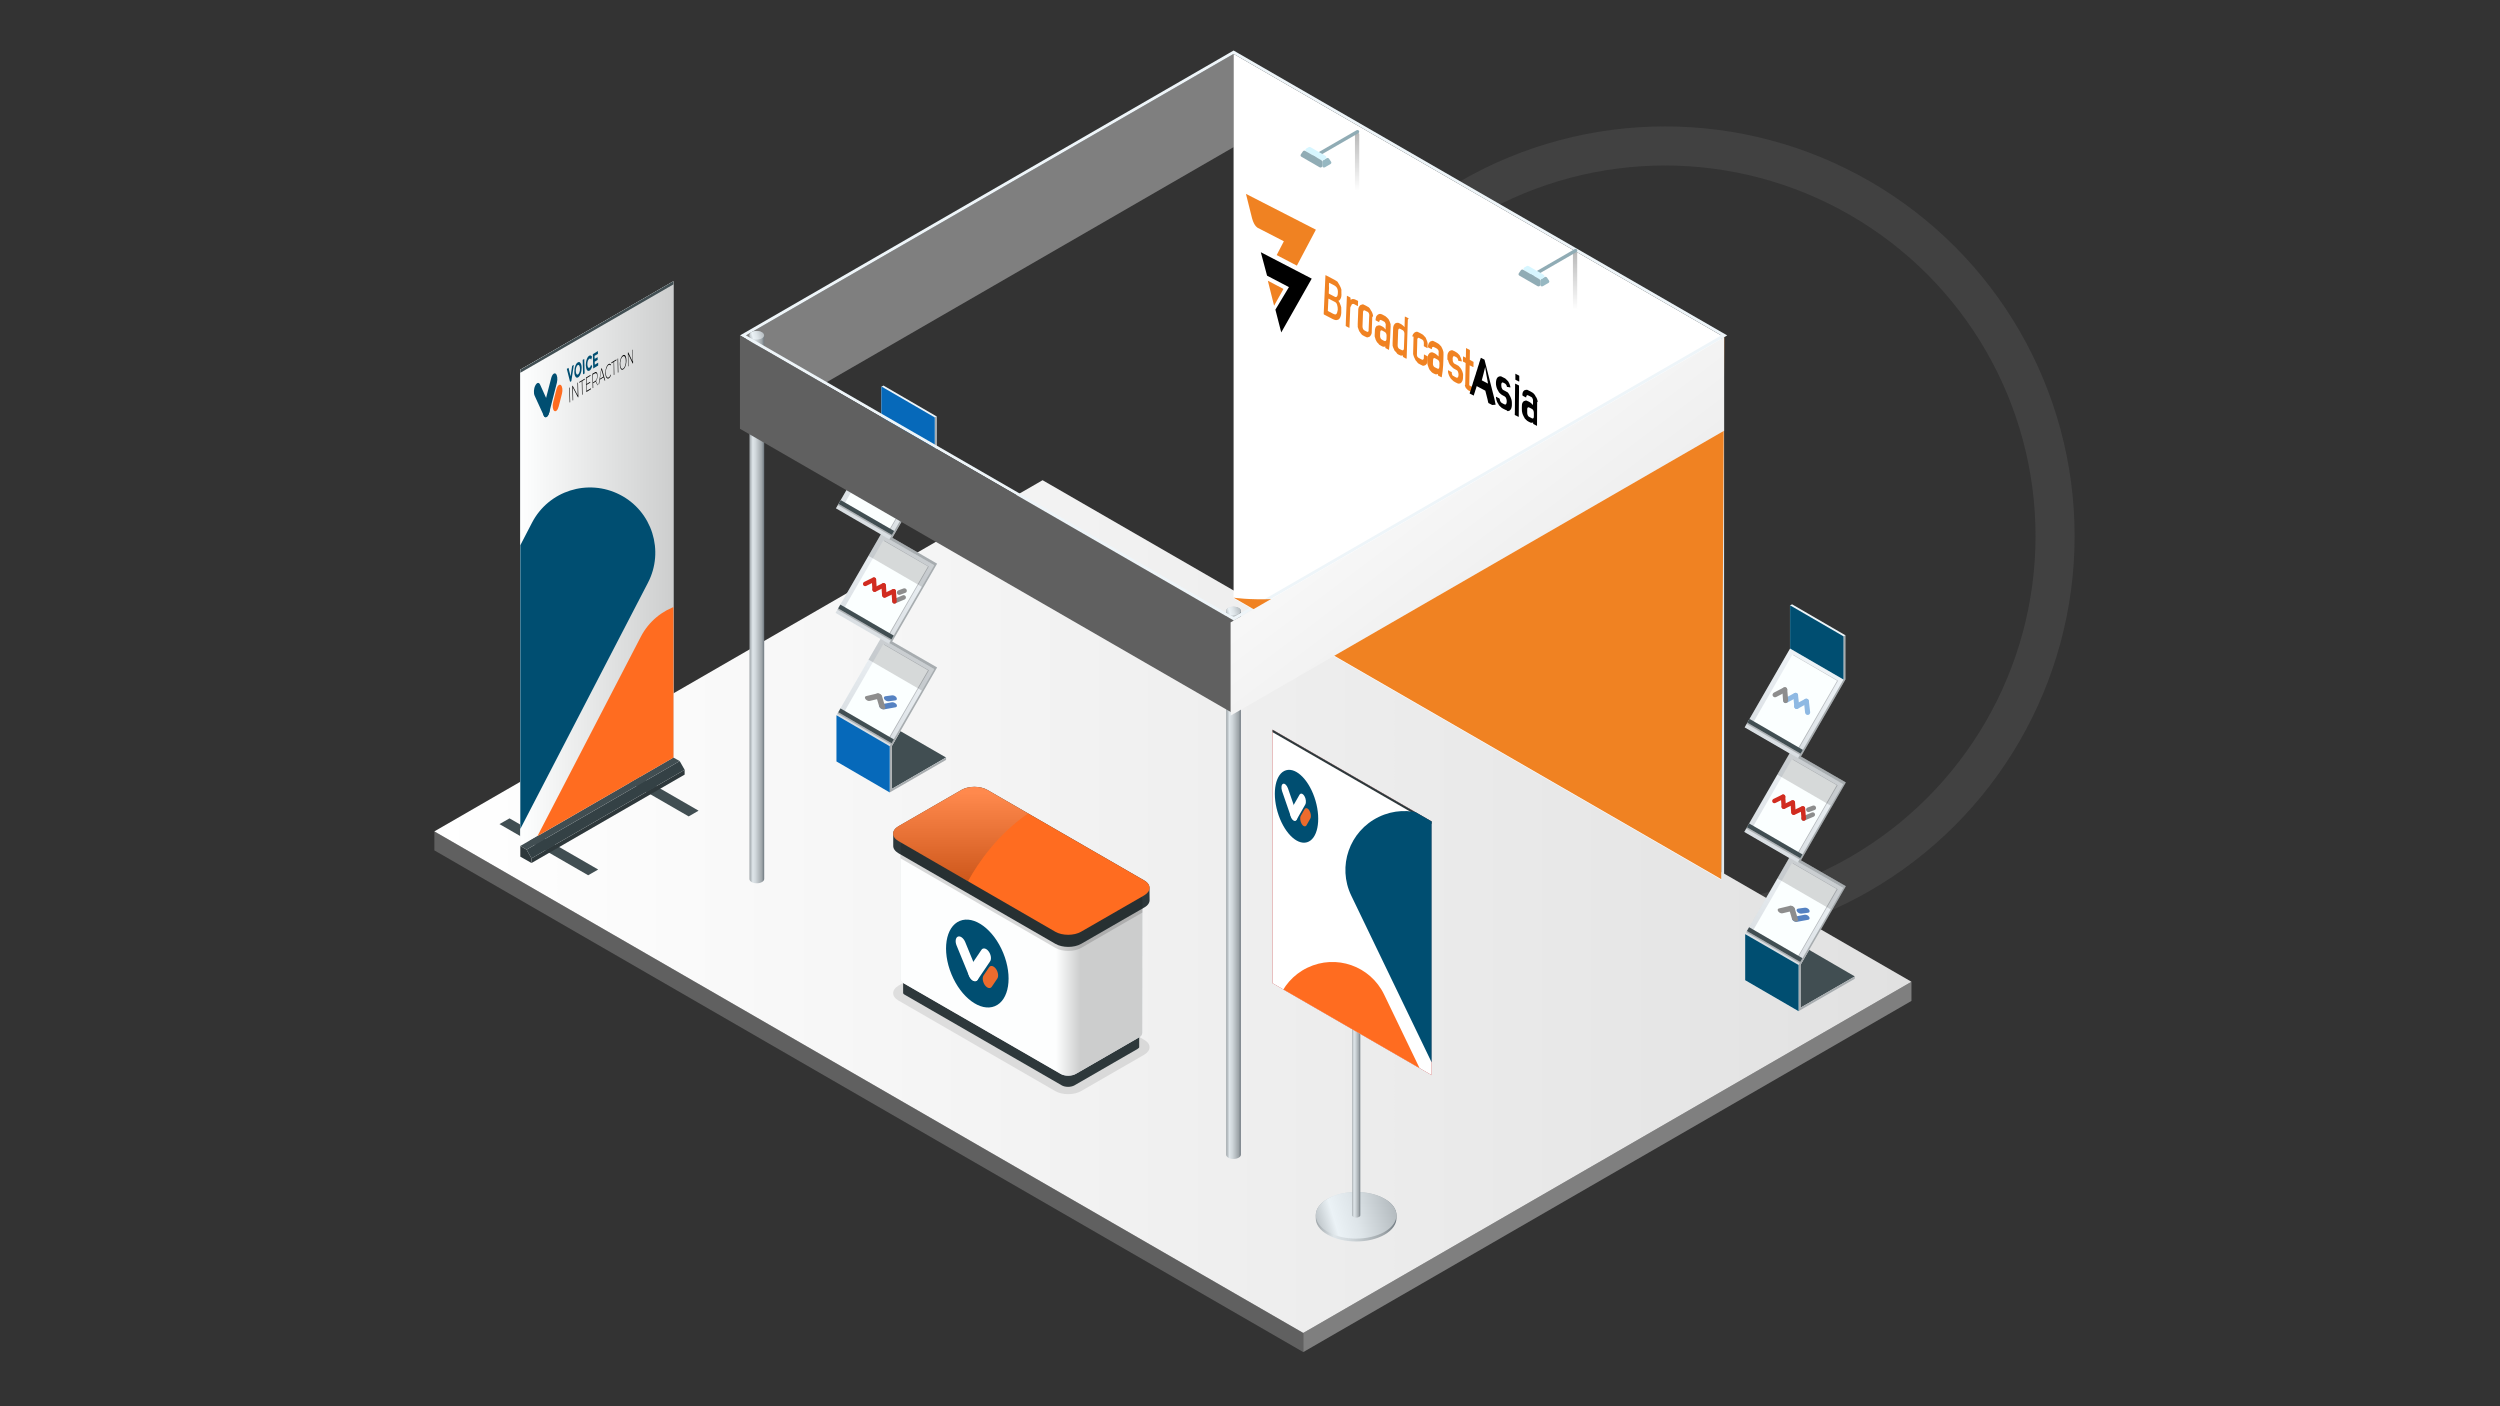 <svg version="1.1" id="Layer_1" xmlns="http://www.w3.org/2000/svg" xmlns:xlink="http://www.w3.org/1999/xlink" x="0" y="0" viewBox="0 0 1920 1080" xml:space="preserve"><rect x="0" y="0" width="1920" height="1080" fill="#333333" stroke="none"/><style>.st1{fill:#606060}.st2{fill:#7f7f7f}.st4{fill:#414e52}.st5{fill:#eef5f9}.st6,.st9{opacity:.3;enable-background:new}.st9{opacity:.2}.st10{fill:#fbffff}.st13{opacity:.15;enable-background:new}.st15{fill:#2e383b}.st19{fill:#fff}.st27{fill:#004e71}.st31{opacity:.1;enable-background:new}.st33{fill:#ff6c20}.st36{fill:#90acb5}.st37{fill:#97b8c2}.st38{fill:#d7f6ff}.st40{fill:#f08222}.st43{fill:#ec6b2d}.st45{fill:#8eb9e3}.st46{fill:#8d8d8d}.st47{fill:#5582c2}.st48{fill:#d12c20}</style><circle cx="1278.7" cy="411.7" r="299.6" opacity=".29" fill="none" stroke="#666" stroke-width="30" stroke-miterlimit="10"/><path class="st1" d="M333.6 638.5l667.3 385.2v14.7L333.6 653.1z"/><path class="st2" d="M1468 754v14.7l-467.1 269.7v-14.7z"/><linearGradient id="SVGID_1_" gradientUnits="userSpaceOnUse" x1="333.6" y1="385.923" x2="1468" y2="385.923" gradientTransform="matrix(1 0 0 -1 0 1082.173)"><stop offset="0" stop-color="#fff"/><stop offset="1" stop-color="#e1e1e1"/></linearGradient><path fill="url(#SVGID_1_)" d="M800.7 368.8L1468 754l-467.1 269.7-667.3-385.2z"/><path class="st4" d="M691.5 561.5l-6.6 11.5v32.9l41.7-24.1z"/><path class="st5" d="M684.9 605.9V573l34.9-60.4-34.5-19.9 34.5-59.8-34.5-19.9 34.2-59.2v-33.9l-41-23.8-1.6.9v33L642 390.4l34.5 20-34.8 60.3 34.5 20-33.8 58.6v35.4l41 23.8 43.2-25v-1.8l-41.7 24.2z"/><path class="st6" d="M726.6 583.6l-43.3 25v-35.5l34.2-59.2-34.5-20 34.5-59.8-34.5-19.9 34.9-60.4v-33.2l1.5-.9v34l-34.2 59.2 34.5 20-34.5 59.8 34.5 19.9-34.8 60.4v32.9l41.7-24.1z"/><path d="M717.9 353.8l-41-23.8v-33.2l41 23.8zm-34.6 254.8l-40.9-23.8v-35.5l40.9 23.8z" fill="#0669ba"/><linearGradient id="SVGID_00000005968166044511720390000014023857832279252403_" gradientUnits="userSpaceOnUse" x1="703.634" y1="591.097" x2="637.149" y2="477.439" gradientTransform="matrix(1 0 0 -1 0 1082.173)"><stop offset="0" stop-color="#fff"/><stop offset="1"/></linearGradient><path opacity=".15" fill="url(#SVGID_00000005968166044511720390000014023857832279252403_)" d="M683.3 573.1l-40.9-23.8 34.1-59.1 41 23.7z"/><path class="st9" d="M647.9 548.6l31.1-53.7 34.4 19.9-31.1 53.8z"/><path class="st10" d="M647.3 548.6l31-53.8 34.4 20-31.1 53.7z"/><path transform="rotate(-59.856 665.058 557.448)" class="st4" d="M663.4 533.8h3.4v47.4h-3.4z"/><path class="st9" d="M643.1 548l41 23.8.6-1-41-23.8z"/><linearGradient id="SVGID_00000109718915945306136650000001278232931184946062_" gradientUnits="userSpaceOnUse" x1="704.081" y1="751.326" x2="636.367" y2="635.566" gradientTransform="matrix(1 0 0 -1 0 1082.173)"><stop offset="0" stop-color="#fff"/><stop offset="1"/></linearGradient><path opacity=".15" fill="url(#SVGID_00000109718915945306136650000001278232931184946062_)" d="M683 414.2l-41-23.8 34.9-60.4 41 23.8z"/><path class="st9" d="M648.3 388.6l31-53.8 34.4 20-31.1 53.8z"/><path class="st10" d="M647.6 388.5l31-53.7 34.4 19.9-31 53.8z"/><path class="st4" d="M644 387l41 23.8 1.7-3-41-23.7z"/><path class="st9" d="M643.5 388l40.9 23.7.6-.9-41-23.8z"/><linearGradient id="SVGID_00000084518209497870565640000002470087879827830697_" gradientUnits="userSpaceOnUse" x1="703.764" y1="671.032" x2="636.05" y2="555.273" gradientTransform="matrix(1 0 0 -1 0 1082.173)"><stop offset="0" stop-color="#fff"/><stop offset="1"/></linearGradient><path opacity=".15" fill="url(#SVGID_00000084518209497870565640000002470087879827830697_)" d="M682.7 494.5l-41-23.8 34.8-60.3 41 23.7z"/><path class="st9" d="M647.9 468.9l31.1-53.8 34.3 20-31 53.8z"/><path class="st10" d="M647.3 468.8l31-53.7 34.4 19.9-31.1 53.8z"/><path transform="rotate(-59.856 665.003 477.669)" class="st4" d="M663.3 454h3.4v47.4h-3.4z"/><path class="st9" d="M643.1 468.2l41 23.8.6-.9-41-23.8z"/><path class="st13" d="M708 450.7l9.5-16.6-41-23.7-9.5 16.5zm-25 43.2l-.3.6-6.5-3.8-9.2 15.9 41 23.8 9.5-16.5z"/><path class="st4" d="M460.8 587.7l68.1 39.3 7.6-4.4-68.1-39.3zm-77.2 45.2l68.1 39.3 7.7-4.4-68.1-39.3z"/><path class="st5" d="M517.2 581.8l-117.6 67.9V283.9L517.2 216z"/><linearGradient id="SVGID_00000133515947359454507600000005190992344535155382_" gradientUnits="userSpaceOnUse" x1="399.6" y1="649.323" x2="517.2" y2="649.323" gradientTransform="matrix(1 0 0 -1 0 1082.173)"><stop offset="0" stop-color="#fff"/><stop offset="1" stop-color="#ccc"/></linearGradient><path opacity=".96" fill="url(#SVGID_00000133515947359454507600000005190992344535155382_)" d="M517.2 581.8l-117.6 67.9V283.9L517.2 216z"/><path class="st4" d="M517.2 216l-117.6 67.9v2.4l117.6-67.9z"/><path class="st15" d="M408.2 662.8l-8.6-4.9v-8.2l4.8 2.8 3.8 6.7z"/><path class="st15" d="M408.2 662.8l117.6-67.9v-3.7l-117.6 68z"/><path fill="#344145" d="M404.4 652.5l117.6-68 3.8 6.7-117.6 68z"/><path class="st4" d="M404.4 652.5l117.6-68-4.8-2.7-117.6 67.9z"/><path class="st2" d="M572.9 329.3L947.4 113V41.4L572.9 257.6z"/><linearGradient id="SVGID_00000179645218091518797560000016299680833430537907_" gradientUnits="userSpaceOnUse" x1="575.615" y1="615.873" x2="586.899" y2="615.873" gradientTransform="matrix(1 0 0 -1 0 1082.173)"><stop offset=".003" stop-color="#9ea5a9"/><stop offset=".222" stop-color="#dee5e9"/><stop offset=".412" stop-color="#d1d8dc"/><stop offset=".84" stop-color="#9ea5a9"/><stop offset="1" stop-color="#6f7980"/></linearGradient><path d="M585.2 255.2c-2.2-1.3-5.8-1.3-8 0-1.1.6-1.6 1.5-1.6 2.3v417.6c0 .8.5 1.7 1.6 2.3 2.2 1.3 5.8 1.3 8 0 1.1-.6 1.7-1.5 1.7-2.3V257.5c0-.8-.6-1.7-1.7-2.3z" fill="url(#SVGID_00000179645218091518797560000016299680833430537907_)"/><linearGradient id="SVGID_00000131359080293803363170000007970167121580269956_" gradientUnits="userSpaceOnUse" x1="574.864" y1="822.757" x2="590.154" y2="827.368" gradientTransform="matrix(1 0 0 -1 0 1082.173)"><stop offset=".003" stop-color="#abb2b6"/><stop offset=".222" stop-color="#ebf2f6"/><stop offset=".412" stop-color="#dee5e9"/><stop offset=".84" stop-color="#abb2b6"/><stop offset="1" stop-color="#7c868d"/></linearGradient><path d="M585.2 255.2c2.2 1.3 2.2 3.3 0 4.6s-5.8 1.3-8 0-2.2-3.3 0-4.6c2.3-1.3 5.8-1.3 8 0z" fill="url(#SVGID_00000131359080293803363170000007970167121580269956_)"/><path class="st19" d="M1321.9 675.7L947.4 459.5V41.4l374.5 216.2z"/><path fill="#e1e8ec" d="M1321.9 675.7l2.2-1.4V256.2l-2.2 1.4z"/><linearGradient id="SVGID_00000110467943948034334100000001027063815026160542_" gradientUnits="userSpaceOnUse" x1="941.715" y1="404.173" x2="952.999" y2="404.173" gradientTransform="matrix(1 0 0 -1 0 1082.173)"><stop offset=".003" stop-color="#9ea5a9"/><stop offset=".222" stop-color="#dee5e9"/><stop offset=".412" stop-color="#d1d8dc"/><stop offset=".84" stop-color="#9ea5a9"/><stop offset="1" stop-color="#6f7980"/></linearGradient><path d="M951.3 466.9c-2.2-1.3-5.8-1.3-8 0-1.1.6-1.6 1.5-1.6 2.3v417.6c0 .8.6 1.7 1.6 2.3 2.2 1.3 5.8 1.3 8 0 1.1-.6 1.7-1.5 1.7-2.3V469.2c0-.8-.6-1.6-1.7-2.3z" fill="url(#SVGID_00000110467943948034334100000001027063815026160542_)"/><linearGradient id="SVGID_00000147179340827131815060000011043558160069616046_" gradientUnits="userSpaceOnUse" x1="940.965" y1="611.035" x2="956.255" y2="615.646" gradientTransform="matrix(1 0 0 -1 0 1082.173)"><stop offset=".003" stop-color="#abb2b6"/><stop offset=".222" stop-color="#ebf2f6"/><stop offset=".412" stop-color="#dee5e9"/><stop offset=".84" stop-color="#abb2b6"/><stop offset="1" stop-color="#7c868d"/></linearGradient><path d="M951.3 466.9c2.2 1.3 2.2 3.3 0 4.6-2.2 1.3-5.8 1.3-8 0s-2.2-3.3 0-4.6c2.3-1.2 5.8-1.2 8 0z" fill="url(#SVGID_00000147179340827131815060000011043558160069616046_)"/><path class="st5" d="M947.4 38.8L568.3 257.6l379.1 218.9 379.1-218.9L947.4 38.8zm0 435.1L572.9 257.6 947.4 41.4l374.5 216.2"/><path class="st1" d="M947.4 548.1L568.3 329.3v-71.7l379.1 218.9z"/><linearGradient id="SVGID_00000088849347458244589260000015599959909392247695_" gradientUnits="userSpaceOnUse" x1="1010.573" y1="147.723" x2="1072.573" y2="147.723" gradientTransform="matrix(1 0 0 -1 0 1082.173)"><stop offset=".003" stop-color="#9ea5a9"/><stop offset=".222" stop-color="#dee5e9"/><stop offset=".412" stop-color="#d1d8dc"/><stop offset=".84" stop-color="#9ea5a9"/><stop offset="1" stop-color="#6f7980"/></linearGradient><path d="M1063.4 920.7c-12.1-7-31.7-7-43.8 0-6.1 3.5-9.1 8.1-9.1 12.6v2.3c0 4.6 3 9.2 9.1 12.6 12.1 7 31.7 7 43.8 0 6-3.5 9.1-8.1 9.1-12.6v-2.3c0-4.5-3-9.1-9.1-12.6z" fill="url(#SVGID_00000088849347458244589260000015599959909392247695_)"/><linearGradient id="SVGID_00000075884141796363271620000006908571195500519358_" gradientUnits="userSpaceOnUse" x1="1006.493" y1="138.265" x2="1090.431" y2="163.581" gradientTransform="matrix(1 0 0 -1 0 1082.173)"><stop offset=".003" stop-color="#abb2b6"/><stop offset=".222" stop-color="#ebf2f6"/><stop offset=".412" stop-color="#dee5e9"/><stop offset=".84" stop-color="#abb2b6"/><stop offset="1" stop-color="#7c868d"/></linearGradient><path d="M1063.4 920.7c12.1 7 12.1 18.3 0 25.3s-31.7 7-43.8 0c-12.1-7-12.1-18.3 0-25.3s31.7-7 43.8 0z" fill="url(#SVGID_00000075884141796363271620000006908571195500519358_)"/><linearGradient id="SVGID_00000006689317011187826190000002834992368296406192_" gradientUnits="userSpaceOnUse" x1="1038.402" y1="304.073" x2="1044.69" y2="304.073" gradientTransform="matrix(1 0 0 -1 0 1082.173)"><stop offset=".003" stop-color="#9ea5a9"/><stop offset=".222" stop-color="#dee5e9"/><stop offset=".412" stop-color="#d1d8dc"/><stop offset=".84" stop-color="#9ea5a9"/><stop offset="1" stop-color="#6f7980"/></linearGradient><path d="M1043.8 621.6c-1.2-.7-3.2-.7-4.4 0-.6.4-.9.8-.9 1.3v310.4c0 .5.3.9.9 1.3 1.2.7 3.2.7 4.4 0 .6-.4.9-.8.9-1.3V622.9c0-.5-.3-.9-.9-1.3z" fill="url(#SVGID_00000006689317011187826190000002834992368296406192_)"/><path fill="#b61617" d="M1099.5 630.9l-122.2-70.5v194.7l122.2 70.6z"/><path class="st19" d="M1099.5 630.9l-122.2-70.5v194.7l122.2 70.6z"/><path class="st15" d="M1099.5 630.9l-122.2-70.5v1.9l122.2 70.5z"/><path class="st4" d="M1389.4 729.5l-6.6 11.5v32.9l41.7-24z"/><path class="st5" d="M1382.8 773.9V741l34.8-60.4-34.5-19.9 34.5-59.8-34.5-19.9 34.2-59.2v-33.9l-41-23.8-1.6.9v33.2l-34.8 60.4 34.5 20-34.8 60.3 34.5 20-33.8 58.6v35.4l41 23.8 43.2-25v-1.8l-41.7 24z"/><path class="st6" d="M1424.5 751.7l-43.2 24.9v-35.5l34.2-59.2-34.6-19.9 34.6-59.8-34.6-20 34.9-60.3v-33.2l1.5-.9v33.9l-34.2 59.3 34.6 19.9-34.6 59.8 34.6 19.9-34.9 60.4v32.9l41.7-24z"/><path class="st27" d="M1415.8 521.9l-41-23.8v-33.2l41 23.8zm-34.5 254.7l-41-23.8v-35.4l41 23.7z"/><linearGradient id="SVGID_00000125590754786093894920000013527408517675471237_" gradientUnits="userSpaceOnUse" x1="1401.567" y1="423.068" x2="1335.081" y2="309.407" gradientTransform="matrix(1 0 0 -1 0 1082.173)"><stop offset="0" stop-color="#fff"/><stop offset="1"/></linearGradient><path opacity=".15" fill="url(#SVGID_00000125590754786093894920000013527408517675471237_)" d="M1381.3 741.1l-41-23.7 34.1-59.2 41.1 23.7z"/><path class="st9" d="M1345.9 716.7l31-53.8 34.4 20-31.1 53.7z"/><path class="st10" d="M1345.2 716.6l31-53.8 34.4 20-31 53.8z"/><path class="st4" d="M1341.6 715l41 23.8 1.7-2.9-41-23.8z"/><path class="st9" d="M1341.1 716l40.9 23.8.6-1-41-23.8z"/><linearGradient id="SVGID_00000012466015220821911380000011244861852504588454_" gradientUnits="userSpaceOnUse" x1="1401.996" y1="583.302" x2="1334.284" y2="467.546" gradientTransform="matrix(1 0 0 -1 0 1082.173)"><stop offset="0" stop-color="#fff"/><stop offset="1"/></linearGradient><path opacity=".15" fill="url(#SVGID_00000012466015220821911380000011244861852504588454_)" d="M1380.9 582.2l-40.9-23.8 34.8-60.3 41 23.8z"/><path class="st9" d="M1346.2 556.6l31-53.7 34.4 19.9-31 53.8z"/><path class="st10" d="M1345.5 556.6l31-53.8 34.4 20-31 53.7z"/><path class="st4" d="M1341.9 555l41 23.8 1.7-2.9-41-23.8z"/><path class="st9" d="M1341.4 556l40.9 23.8.6-1-41-23.8z"/><linearGradient id="SVGID_00000166648382418867146820000010870509314233622406_" gradientUnits="userSpaceOnUse" x1="1401.659" y1="503.023" x2="1333.943" y2="387.26" gradientTransform="matrix(1 0 0 -1 0 1082.173)"><stop offset="0" stop-color="#fff"/><stop offset="1"/></linearGradient><path opacity=".15" fill="url(#SVGID_00000166648382418867146820000010870509314233622406_)" d="M1380.6 662.5l-41-23.8 34.8-60.3 41.1 23.7z"/><path class="st9" d="M1345.9 636.9l31-53.7 34.4 19.9-31.1 53.8z"/><path class="st10" d="M1345.2 636.8l31-53.7 34.4 19.9-31 53.8z"/><path class="st4" d="M1341.6 635.3l41 23.8 1.7-2.9-41-23.8z"/><path class="st9" d="M1341 636.3l41 23.8.6-1-41-23.8z"/><path class="st13" d="M1405.9 618.7l9.6-16.6-41.1-23.7-9.5 16.5zm-25 43.3l-.3.5-6.5-3.8-9.2 15.9 41 23.8 9.6-16.5z"/><path class="st31" d="M738.5 729c5.4-3.1 14.3-3.1 19.7 0l120.6 69.6c5.4 3.1 5.4 8.2 0 11.4l-48.6 28c-5.4 3.1-14.3 3.1-19.7 0L690 768.4c-5.4-3.1-5.4-8.2 0-11.4l48.5-28z"/><path class="st15" d="M873.7 791.8l-120.6-69.6c-1.2-.7-2.9-1.1-4.8-1.1-1.8 0-3.5.4-4.8 1.1l-48.6 28c-1 .6-1.3 1.1-1.3 1.4v11c0 .3.3.9 1.3 1.4l120.6 69.6c1.2.7 3 1.1 4.8 1.1s3.5-.4 4.8-1.1l48.5-28c1-.6 1.3-1.1 1.3-1.4v-11.1c.1-.1-.2-.7-1.2-1.3z"/><path class="st5" d="M877.3 691.1c0-1.2-.8-2.4-2.4-3.3l-120.6-69.6c-3.2-1.9-8.6-1.9-11.8 0l-48.6 28c-1.6.9-2.4 2.2-2.4 3.4v102.1c0 1.2.8 2.5 2.4 3.4l120.6 69.6c3.2 1.9 8.5 1.9 11.8 0l48.5-28c1.6-.9 2.4-2.2 2.4-3.4l.1-102.2z"/><path class="st31" d="M877.3 691.1c0-1.2-.8-2.4-2.4-3.3l-120.6-69.6c-3.2-1.9-8.6-1.9-11.8 0l-48.6 28c-1.6.9-2.4 2.2-2.4 3.4v102.1c0 1.2.8 2.5 2.4 3.4l120.6 69.6c3.2 1.9 8.5 1.9 11.8 0l48.5-28c1.6-.9 2.4-2.2 2.4-3.4l.1-102.2z"/><linearGradient id="SVGID_00000093893034044611375060000009403685208396082578_" gradientUnits="userSpaceOnUse" x1="811.065" y1="360.723" x2="829.74" y2="360.723" gradientTransform="matrix(1 0 0 -1 0 1082.173)"><stop offset="0" stop-color="#fff"/><stop offset="1" stop-color="#ccc"/></linearGradient><path d="M877.3 691.1c0-1.2-.8-2.4-2.4-3.3l-120.6-69.6c-3.2-1.9-8.6-1.9-11.8 0l-48.6 28c-1.6.9-2.4 2.2-2.4 3.4v102.1c0 1.2.8 2.5 2.4 3.4l120.6 69.6c3.2 1.9 8.5 1.9 11.8 0l48.5-28c1.6-.9 2.4-2.2 2.4-3.4l.1-102.2z" opacity=".96" fill="url(#SVGID_00000093893034044611375060000009403685208396082578_)"/><path class="st15" d="M882.8 682.1c.1-2.1-1.2-4.3-4-5.9l-120.6-69.6c-5.4-3.1-14.3-3.1-19.7 0l-48.5 28c-2.7 1.6-4.1 3.6-4 5.7v9.2c-.1 2.1 1.3 4.2 4 5.8l120.6 69.6c5.4 3.1 14.3 3.1 19.7 0l48.6-28c2.7-1.5 4-3.6 4-5.6l-.1-9.2z"/><path class="st13" d="M810.6 728c5.4 3.1 14.3 3.1 19.7 0l47.1-27.2V691c0-1.2-.8-2.4-2.4-3.3l-120.6-69.6c-3.2-1.9-8.6-1.9-11.8 0l-48.6 28c-1.6.9-2.4 2.2-2.4 3.4v9.7l119 68.8z"/><path class="st33" d="M738.5 606.6c5.4-3.1 14.3-3.1 19.7 0l120.6 69.6c5.4 3.1 5.4 8.2 0 11.4l-48.6 28c-5.4 3.1-14.3 3.1-19.7 0L690 645.9c-5.4-3.1-5.4-8.2 0-11.4l48.5-27.9z"/><linearGradient id="SVGID_00000020396769587033538870000014280443871799138694_" gradientUnits="userSpaceOnUse" x1="737.775" y1="473.403" x2="737.775" y2="403.217" gradientTransform="matrix(1 0 0 -1 0 1082.173)"><stop offset="0" stop-color="#fff"/><stop offset="1"/></linearGradient><path d="M758.2 606.6c-5.4-3.1-14.3-3.1-19.7 0l-48.5 28c-5.4 3.1-5.4 8.2 0 11.4l53.4 30.8c8.4-15.2 23.1-36.1 46.2-52.1l-31.4-18.1z" opacity=".2" fill="url(#SVGID_00000020396769587033538870000014280443871799138694_)"/><linearGradient id="SVGID_00000158021771447116486060000004253346644663608213_" gradientUnits="userSpaceOnUse" x1="2125.18" y1="935.977" x2="2125.18" y2="983.946" gradientTransform="rotate(180 1583.715 541.087)"><stop offset="0" stop-color="#fff"/><stop offset="1"/></linearGradient><path d="M1041.9 147.1h.7c.7 0 1.3-.6 1.3-1.3v-42.6c0-.7-.6-1.3-1.3-1.3h-.7c-.7 0-1.3.6-1.3 1.3v42.6c0 .7.5 1.3 1.3 1.3z" opacity=".3" fill="url(#SVGID_00000158021771447116486060000004253346644663608213_)"/><path class="st36" d="M1007.6 122.1c.4.2.9.2 1.3 0l34.3-19.8c.9-.5.9-1.8 0-2.3-.4-.2-.9-.2-1.3 0l-34.3 19.8c-.9.5-.9 1.8 0 2.3z"/><path class="st37" d="M1015.5 124.3v3.1c0 1 1.1 1.6 2 1.1l4.3-2.5c.7-.4.9-1.2.4-1.9l-1.5-2.2c-.4-.6-1.2-.8-1.8-.4l-2.8 1.6c-.4.3-.6.7-.6 1.2z"/><path class="st38" d="M1016.1 123.1l1.9-1.1c.9-.5.9-1.8 0-2.3l-11.6-6.7c-.4-.2-.9-.2-1.3 0l-1.9 1.1c-.9.5-.9 1.8 0 2.3l11.6 6.7c.4.3.9.3 1.3 0z"/><path class="st36" d="M1015.5 124.3v3.1c0 1-1.1 1.6-2 1.1l-14-8.1c-.7-.4-.9-1.2-.4-1.9l1.5-2.2c.4-.6 1.2-.8 1.8-.4l12.5 7.2c.3.3.6.7.6 1.2z"/><linearGradient id="SVGID_00000069372315213314546870000001989953769785602963_" gradientUnits="userSpaceOnUse" x1="1957.78" y1="844.671" x2="1957.78" y2="892.639" gradientTransform="rotate(180 1583.715 541.087)"><stop offset="0" stop-color="#fff"/><stop offset="1"/></linearGradient><path d="M1209.3 238.4h.7c.7 0 1.3-.6 1.3-1.3v-42.6c0-.7-.6-1.3-1.3-1.3h-.7c-.7 0-1.3.6-1.3 1.3v42.6c0 .8.6 1.3 1.3 1.3z" opacity=".3" fill="url(#SVGID_00000069372315213314546870000001989953769785602963_)"/><path class="st36" d="M1175.1 213.4c.4.2.9.2 1.3 0l34.3-19.8c.9-.5.9-1.8 0-2.3-.4-.2-.9-.2-1.3 0l-34.3 19.8c-.9.5-.9 1.8 0 2.3z"/><path class="st37" d="M1182.9 215.6v3.1c0 1 1.1 1.6 2 1.1l4.3-2.5c.7-.4.9-1.2.4-1.9l-1.5-2.2c-.4-.6-1.2-.8-1.8-.4l-2.8 1.6c-.3.3-.6.7-.6 1.2z"/><path class="st38" d="M1183.6 214.4l1.9-1.1c.9-.5.9-1.8 0-2.3l-11.6-6.7c-.4-.2-.9-.2-1.3 0l-1.9 1.1c-.9.5-.9 1.8 0 2.3l11.6 6.7c.3.3.9.3 1.3 0z"/><path class="st36" d="M1182.9 215.6v3.1c0 1-1.1 1.6-2 1.1l-14-8.1c-.7-.4-.9-1.2-.4-1.9l1.5-2.2c.4-.6 1.2-.8 1.8-.4l12.5 7.2c.3.3.6.7.6 1.2z"/><path class="st40" d="M947.4 459s180.7 29.7 376.8-199.9l-2.3 416.1L947.4 459z"/><linearGradient id="SVGID_00000158016365259352752910000017972635657478724497_" gradientUnits="userSpaceOnUse" x1="1044.875" y1="796.751" x2="1273.172" y2="494.15" gradientTransform="matrix(1 0 0 -1 0 1082.173)"><stop offset="0" stop-color="#fff"/><stop offset="1" stop-color="#e1e1e1"/></linearGradient><path fill="url(#SVGID_00000158016365259352752910000017972635657478724497_)" d="M945.1 549.6l379-218.8v-71.7L945.1 478z"/><path fill="none" d="M1312.6 256.5L938.1 472.8"/><ellipse transform="rotate(-16.178 995.768 619.102)" class="st27" cx="995.7" cy="619.2" rx="15.2" ry="28.8"/><path class="st19" d="M995.1 630.2c-1.3.6-2.9-.9-3.8-3.3l-6.7-19.4c-.8-2.5-.5-4.9.7-5.5 1.2-.6 2.9.9 3.8 3.3l6.7 19.4c.9 2.4.6 4.9-.7 5.5z"/><path class="st19" d="M1001.8 611.4c-1.3-2.1-2.9-2.5-3.8-1l-6.7 11.7c-.8 1.5-.5 4.3.7 6.4 1.2 2 2.9 2.5 3.8 1l6.7-11.7c.8-1.5.5-4.4-.7-6.4z"/><path class="st43" d="M1005.6 622.5c-1.2-2-2.9-2.4-3.7-1l-2.9 5.1c-.8 1.4-.5 4.2.7 6.2s2.9 2.4 3.7 1l2.9-5.1c.9-1.4.5-4.2-.7-6.2z"/><ellipse transform="rotate(-22.347 750.596 740.052)" class="st27" cx="750.6" cy="740" rx="21.5" ry="35.4"/><path class="st19" d="M749.7 753.4c-1.8.7-4.3-1.1-5.5-4l-9.6-23.4c-1.2-3-.7-6 1.1-6.7 1.8-.7 4.2 1.1 5.5 4l9.6 23.4c1.2 3 .7 6-1.1 6.7z"/><path class="st19" d="M759.3 730.7c-1.8-2.5-4.3-3-5.5-1.3l-9.6 14.2c-1.2 1.8-.7 5.2 1.1 7.7s4.2 3 5.5 1.2l9.6-14.2c1.2-1.7.7-5.2-1.1-7.6z"/><path class="st43" d="M764.9 744.1c-1.8-2.4-4.1-3-5.3-1.2l-4.2 6.2c-1.2 1.7-.7 5.1 1 7.5 1.8 2.4 4.1 3 5.3 1.2l4.2-6.2c1.2-1.7.7-5-1-7.5z"/><defs><path id="SVGID_00000161614307742923835870000007754959809001502894_" d="M1099.5 630.9l-122.2-70.5v194.7l122.2 70.6z"/></defs><clipPath id="SVGID_00000129168993959580373090000004148135812729908140_"><use xlink:href="#SVGID_00000161614307742923835870000007754959809001502894_" overflow="visible"/></clipPath><g clip-path="url(#SVGID_00000129168993959580373090000004148135812729908140_)"><path class="st27" d="M1058.9 627.4c22.5-10.9 49.6-1.4 60.5 21.1l152.2 315.8c10.9 22.5 1.4 49.6-21.1 60.5-22.5 10.9-49.6 1.4-60.5-21.1l-152.2-315.8c-10.9-22.5-1.5-49.6 21.1-60.5z"/><path class="st33" d="M1004.1 743.2c22-10.6 48.3-1.4 58.9 20.6l77.7 161.3c10.6 22 1.4 48.3-20.6 58.9-22 10.6-48.3 1.4-58.9-20.6l-77.7-161.3c-10.6-21.9-1.4-48.3 20.6-58.9z"/></g><path class="st45" d="M1378.8 532.1c1-.1 2 .6 2.1 1.7l.9 8.4c.1 1.1-.7 2.1-1.7 2.2-1.1.1-2-.7-2.1-1.8l-.8-8.4c-.2-1 .6-1.9 1.6-2.1z"/><path class="st45" d="M1369.8 538.9c.5 1 1.6 1.3 2.6.8l7.5-4c.9-.5 1.3-1.7.8-2.6-.5-.9-1.6-1.3-2.6-.8l-7.4 4c-1 .5-1.4 1.7-.9 2.6zm17.3-2.3c1-.1 2 .6 2.1 1.7l1 8.6c.1 1.1-.6 2.1-1.7 2.2-1.1.1-2-.7-2.2-1.8l-.9-8.6c-.1-1 .6-2 1.7-2.1z"/><path class="st45" d="M1378.1 543.5c.5 1 1.7 1.3 2.6.8l7.4-4.1c.9-.5 1.3-1.7.8-2.6-.5-.9-1.7-1.3-2.6-.8l-7.4 4c-.9.5-1.3 1.7-.8 2.7z"/><path class="st46" d="M1370.6 527.8c1-.1 2 .6 2 1.7l.7 8.3c.1 1.1-.7 2-1.8 2.2-1.1.1-2-.7-2.1-1.7l-.6-8.3c0-1.2.8-2.1 1.8-2.2z"/><path class="st46" d="M1361.5 534.5c.5.9 1.6 1.3 2.6.8l7.5-3.9c.9-.5 1.3-1.6.8-2.6-.5-.9-1.6-1.3-2.5-.8l-7.5 3.9c-.9.5-1.4 1.6-.9 2.6z"/><path class="st47" d="M1389.4 704.1c.7 1.1.4 2.1-.7 2.3l-8.8 1.6c-1.1.2-2.6-.5-3.3-1.5-.7-1.1-.4-2.1.7-2.3l8.7-1.7c1.2-.2 2.7.5 3.4 1.6zm-9.3-4.1c.7 1.1 2.1 1.8 3.3 1.7l5.2-.7c1.2-.1 1.5-1.1.9-2.2-.7-1.1-2.1-1.8-3.3-1.7l-5.2.7c-1.2.2-1.6 1.2-.9 2.2z"/><path class="st46" d="M1375.5 695.6c1.3.2 2.6 1.1 2.9 2.2l2.5 8.4c.3 1.1-.5 1.8-1.8 1.6-1.3-.2-2.6-1.2-2.9-2.2l-2.5-8.4c-.2-1 .5-1.7 1.8-1.6z"/><path class="st46" d="M1365.7 700c.8 1 2.2 1.7 3.3 1.4l8.4-2c1.1-.3 1.3-1.3.5-2.3-.8-1-2.3-1.7-3.3-1.4l-8.4 2c-1 .2-1.3 1.2-.5 2.3zm28.1-75.1c.4.9 0 1.9-.9 2.3l-7.1 3c-.9.4-1.9 0-2.3-.9-.4-.9 0-1.9.9-2.3l7.1-3c.8-.4 1.9 0 2.3.9zm-6.6-2.4c.3.9 1.4 1.4 2.3 1.1l4.1-1.5c.9-.3 1.4-1.3 1-2.3-.3-.9-1.4-1.4-2.3-1.1l-4.1 1.5c-.9.4-1.4 1.4-1 2.3z"/><path class="st48" d="M1384.5 619.2c1-.1 1.8.7 1.9 1.6l.6 7.7c.1 1-.7 1.8-1.6 1.9-1 .1-1.8-.7-1.9-1.7l-.6-7.7c-.1-1 .6-1.8 1.6-1.8z"/><path class="st48" d="M1376.1 624.9c.4.9 1.5 1.3 2.3.8l6.9-3.3c.9-.4 1.2-1.5.8-2.3-.4-.9-1.5-1.2-2.4-.8l-6.9 3.3c-.7.4-1.1 1.4-.7 2.3zm-6.8-14.7c.9-.1 1.8.7 1.8 1.6l.5 7.6c.1 1-.7 1.8-1.6 1.8-1 .1-1.8-.7-1.8-1.6l-.5-7.5c0-1 .7-1.8 1.6-1.9z"/><path class="st48" d="M1361.2 615.9c.4.9 1.4 1.2 2.3.8l6.7-3.3c.9-.4 1.2-1.4.8-2.3-.4-.9-1.4-1.2-2.3-.8l-6.7 3.3c-.9.5-1.2 1.5-.8 2.3zm15.5-1.3c1-.1 1.8.7 1.9 1.6l.5 7.6c.1 1-.7 1.8-1.6 1.9-1 .1-1.8-.7-1.9-1.6l-.5-7.6c-.1-1 .6-1.8 1.6-1.9z"/><path class="st48" d="M1368.4 620.3c.4.9 1.4 1.2 2.3.8l6.8-3.3c.9-.4 1.2-1.5.8-2.3-.4-.9-1.5-1.2-2.3-.8l-6.8 3.3c-.8.4-1.2 1.5-.8 2.3z"/><path class="st47" d="M688.5 540.9c.7 1.1.4 2.1-.7 2.3l-8.8 1.6c-1.1.2-2.6-.5-3.3-1.5-.7-1.1-.4-2.1.7-2.3l8.7-1.7c1.1-.1 2.6.6 3.4 1.6zm-9.4-4c.7 1.1 2.1 1.8 3.3 1.7l5.2-.7c1.2-.1 1.5-1.1.9-2.2-.7-1.1-2.1-1.8-3.3-1.7l-5.2.7c-1.2.2-1.5 1.1-.9 2.2z"/><path class="st46" d="M674.5 532.5c1.3.2 2.6 1.1 2.9 2.2l2.5 8.4c.3 1.1-.5 1.8-1.8 1.6-1.3-.2-2.6-1.2-2.9-2.2l-2.5-8.4c-.2-1 .6-1.7 1.8-1.6z"/><path class="st46" d="M664.7 536.9c.8 1 2.2 1.7 3.3 1.4l8.4-2c1.1-.3 1.3-1.3.5-2.3-.8-1-2.3-1.7-3.3-1.4l-8.4 2c-1 .2-1.3 1.2-.5 2.3zm30.9-78.8c.4.9 0 1.9-.9 2.3l-7.1 3c-.9.4-1.9 0-2.3-.9-.4-.9 0-1.9.9-2.3l7.1-3c.8-.4 1.9 0 2.3.9zm-6.7-2.4c.3.9 1.4 1.4 2.3 1.1l4.1-1.5c.9-.3 1.4-1.3 1-2.3-.3-.9-1.4-1.4-2.3-1.1l-4.1 1.5c-.9.4-1.3 1.4-1 2.3z"/><path class="st48" d="M686.2 452.4c1-.1 1.8.7 1.9 1.6l.6 7.7c.1 1-.7 1.8-1.6 1.9-1 .1-1.8-.7-1.9-1.7l-.6-7.7c-.1-.9.7-1.8 1.6-1.8z"/><path class="st48" d="M677.9 458.1c.4.9 1.5 1.3 2.3.8l6.9-3.3c.9-.4 1.2-1.5.8-2.3-.4-.9-1.5-1.2-2.4-.8l-6.9 3.3c-.8.4-1.1 1.5-.7 2.3zm-6.8-14.6c.9-.1 1.8.7 1.8 1.6l.5 7.6c.1 1-.7 1.8-1.6 1.8-1 .1-1.8-.7-1.8-1.6l-.5-7.5c-.1-1 .7-1.9 1.6-1.9z"/><path class="st48" d="M662.9 449.2c.4.9 1.4 1.2 2.3.8l6.7-3.3c.9-.4 1.2-1.4.8-2.3-.4-.9-1.4-1.2-2.3-.8l-6.7 3.3c-.8.4-1.2 1.4-.8 2.3zm15.6-1.4c1-.1 1.8.7 1.9 1.6l.5 7.6c.1 1-.7 1.8-1.6 1.9-1 .1-1.8-.7-1.9-1.6l-.5-7.6c-.1-1 .6-1.8 1.6-1.9z"/><path class="st48" d="M670.2 453.6c.4.9 1.4 1.2 2.3.8l6.8-3.3c.9-.4 1.2-1.5.8-2.3-.4-.9-1.5-1.2-2.3-.8l-6.8 3.3c-.9.4-1.2 1.4-.8 2.3z"/><path class="st27" d="M421.3 318.4c-1.1 2.4-2.8 2.7-3.7.8l-7-15.3c-.9-2-.7-5.5.5-7.8 1.2-2.4 2.8-2.7 3.7-.7l6.9 15.3c.9 1.9.7 5.3-.4 7.7z"/><path class="st27" d="M426.8 287c-1.2-.9-2.8.6-3.5 3.5l-5.9 22.8c-.7 2.9-.3 6 .9 6.9 1.2.9 2.8-.7 3.6-3.6l5.8-22.7c.7-2.9.3-5.9-.9-6.9zm11.4 2l1.2-8 1.3-.8-1.9 12.5-1 .6-2.5-10 1.3-.8 1.6 6.5zm7.7-2c-.5 1.4-1.2 2.4-1.9 2.8-.8.5-1.5.3-2-.5-.6-.8-.9-2-.9-3.6s.2-3.2.7-4.6 1.2-2.4 2-2.8c.8-.5 1.5-.3 2 .5.6.8.9 2 .9 3.6 0 1.7-.2 3.2-.8 4.6zm-.5-3.9c0-1-.2-1.8-.5-2.3s-.7-.7-1.2-.4c-.4.3-.8.8-1.1 1.7-.3.9-.4 1.8-.4 2.8s.2 1.8.5 2.3.7.6 1.2.4c.4-.3.8-.8 1.1-1.7.3-.8.5-1.8.4-2.8zm2.1-6.7l1.2-.7.3 11.1-1.2.7-.3-11.1zm5.1 6c.6-.3 1-1.1 1.4-2.3l.8 1.2c-.6 1.8-1.2 2.9-2 3.3-.8.5-1.5.3-2-.4-.5-.8-.8-2-.9-3.6 0-1.6.2-3.2.7-4.6s1.1-2.3 1.9-2.8c.9-.5 1.6-.2 2.2.8l-.7 2.2c-.4-.8-.9-1-1.4-.7-.4.3-.8.8-1.1 1.6-.3.8-.4 1.7-.4 2.7s.2 1.8.5 2.2c.2.5.6.6 1 .4zm6.6-12.8v2.2l-2.6 1.5.1 2.3 2.3-1.3v2.1l-2.3 1.4.1 2.3 2.6-1.6v2.2l-3.8 2.3-.3-11 3.9-2.4z"/><path d="M437.2 297.8l.4-.2.3 11.3-.4.2-.3-11.3zm6.7-4l.3 11.2-.3.2-3.9-7.5.2 9.7-.4.2-.3-11.2.3-.2 3.9 7.5-.2-9.7.4-.2zm2.9-1l-1.9 1.2v-.7l4.2-2.5v.7l-1.9 1.1.2 10.4-.4.2-.2-10.4zm7.1 5.4v.7l-3.6 2.2-.3-11.1 3.5-2.1v.7l-3.1 1.9.1 4.4 2.8-1.7v.7l-2.8 1.7.1 4.5 3.3-1.9zm4.9-2.3l-1.3-2.9c-.2.2-.3.3-.5.4l-1.5.9.1 3.6-.4.2-.3-11 1.9-1.1c.6-.4 1.2-.4 1.5.1.4.4.6 1.2.6 2.4 0 .9-.1 1.7-.3 2.4-.2.7-.5 1.3-.9 1.8l1.4 3-.3.2zm-1.8-3.2c.5-.3 1-.8 1.2-1.5.3-.7.4-1.5.4-2.5 0-.9-.2-1.6-.5-1.9s-.7-.3-1.3 0l-1.5.9.1 6 1.6-1zm6.6-2.9l-2.9 1.8-.6 3.5-.4.2 2.1-12.3.4-.2 2.6 9.4-.4.2-.8-2.6zm-.2-.5l-1.5-5.5-1.2 7.1 2.7-1.6zm2.9 1.3c-.4-.2-.7-.7-1-1.4-.2-.7-.4-1.6-.4-2.6s.1-2.1.3-3c.2-1 .5-1.8.9-2.5s.8-1.2 1.3-1.5c.4-.2.7-.3 1-.2.3.1.6.3.8.7l-.2.6c-.4-.6-.9-.7-1.6-.4-.4.3-.8.7-1.1 1.3-.3.6-.6 1.4-.8 2.2-.2.8-.3 1.7-.2 2.6 0 .9.1 1.6.3 2.3.2.6.5 1 .8 1.2.4.2.7.2 1.2-.1.6-.4 1.1-1.1 1.5-2.2l.2.4c-.2.6-.5 1.2-.8 1.6s-.6.8-1 1c-.3.2-.8.2-1.2 0zm5-12.6l-1.8 1.1v-.7l3.9-2.4v.7l-1.8 1.1.2 10-.4.2-.1-10zm3-2.5l.4-.2.2 10.7-.4.2-.2-10.7zm3 8.3c-.4-.2-.7-.7-.9-1.4-.2-.7-.4-1.5-.4-2.6 0-1 .1-2 .3-3 .2-1 .5-1.8.9-2.5s.8-1.2 1.3-1.5.9-.3 1.3-.1c.4.2.7.7.9 1.4.2.7.4 1.5.4 2.6 0 1-.1 2-.3 3-.2 1-.5 1.8-.9 2.5s-.8 1.2-1.3 1.5c-.5.3-.9.4-1.3.1zm2.4-2.1c.3-.6.6-1.3.7-2.1.2-.8.3-1.7.2-2.6 0-.9-.1-1.6-.3-2.2-.2-.6-.5-1-.8-1.2s-.7-.2-1.1.1c-.4.2-.8.7-1.1 1.3-.3.6-.6 1.3-.7 2.2-.2.8-.3 1.7-.2 2.6 0 .9.1 1.6.3 2.2.2.6.5 1 .8 1.2s.7.2 1.1-.1.8-.8 1.1-1.4zm6.3-13.2l.2 10.5-.3.2-3.4-7.2.2 9.2-.3.2-.2-10.6.3-.2 3.4 7.2-.2-9.1.3-.2z"/><path class="st33" d="M430.7 295.7c-1.2-.9-2.7.6-3.4 3.4l-2.5 9.9c-.7 2.8-.3 5.8.9 6.6 1.2.9 2.7-.7 3.4-3.5l2.5-9.8c.7-2.7.3-5.7-.9-6.6z"/><defs><path id="SVGID_00000175321773933072268420000009857361717885558705_" d="M517.2 581.8l-117.6 67.9V283.9L517.2 216z"/></defs><clipPath id="SVGID_00000104701274955792366550000006957499588452044208_"><use xlink:href="#SVGID_00000175321773933072268420000009857361717885558705_" overflow="visible"/></clipPath><g clip-path="url(#SVGID_00000104701274955792366550000006957499588452044208_)"><path class="st27" d="M476.2 380c-24.6-12.7-54.8-3.2-67.6 21.4L230.1 745.7c-12.7 24.6-3.2 54.8 21.4 67.6 24.6 12.7 54.8 3.2 67.6-21.4l178.5-344.3c12.8-24.6 3.2-54.9-21.4-67.6z"/><path class="st33" d="M557.9 468.2c-23.9-12.4-53.4-3.1-65.8 20.9L400.9 665c-12.4 23.9-3.1 53.4 20.9 65.8 23.9 12.4 53.4 3.1 65.8-20.9L578.7 534c12.4-23.9 3.1-53.3-20.8-65.8z"/></g><g><path class="st40" d="M1084.7 258.2c.1 0 .1 0 0 0 .1-.2 0-.4.1-.5.1-.1 0-.3.1-.3 0-.1 0-.2.1-.2s0-.2.1-.2 0-.2.1-.2c0 0 0-.2.1-.2l.1-.1c.1 0 0-.2.1-.2 0 0 0-.1.1-.1.1-.1.1-.2.2-.2 0 0 0-.1.1-.1 0 0 0-.1.1-.1l.1-.1.1-.1.1-.1s0-.1.1-.1c.1-.1.2-.1.2-.2 0 0 .1-.1.1 0 0-.1.1 0 .2-.1 0 0 .1-.1.1 0 0-.1.1 0 .2-.1 0-.1.1 0 .2-.1 0-.1.1 0 .2-.1 0-.1.1 0 .2 0 .1-.1.2.1.3 0 .1-.1.2 0 .3 0h.1c.1 0 .2.1.3.1.1 0 .1 0 .2.1 1.1.5 2.3 1.1 3.4 1.8.1 0 .1 0 .2.1s.2.1.3.3c0 0 0 .1.1 0 .1.1.2.1.2.2.1.1.2.1.2.3l.2.2.2.2c0 .1.1.1.2.2l.2.2.1.1c0 .1.1.1.2.2l.1.1c0 .1.1.1.1.1.2.2.2.5.4.7.1.3.2.5.3.8 0 .1.1.1.1.2s.1.1.1.2c.1.1.1.2.1.3 0 .1.1.1.1.2.1.1.1.2.1.3.1.1 0 .2.1.3.1.1 0 .2.1.3.1.1.1.2.1.3v.1c0 .1 0 .2.1.3v.1c.1.1 0 .2.1.4s0 .4 0 .7v2.9c0 .3-.1.3-.3.2-.8-.4-1.6-.9-2.4-1.3-.2-.1-.2-.3-.2-.5 0-.8.1-1.5 0-2.4v-.2c-.1-.1 0-.2-.1-.4 0-.1 0-.2-.1-.3-.1-.1-.1-.3-.1-.4 0-.1-.1-.1-.1-.2s-.1-.1-.1-.1c0-.1-.1-.1-.2-.2l-.1-.1c0-.1-.1-.1-.2-.2v-.1c-1-.6-2-1.1-2.9-1.5h-.2c0 .1-.1 0-.2.1 0 0-.1.1-.1 0l-.1.1-.1.1-.1.1c-.1 0 0 .2-.1.2 0 .1 0 .2-.1.2-.1.1 0 .3-.1.4v.1c-.1.1 0 .3 0 .4-.1 3.7-.2 7.3-.3 11.1v.6c.1.1 0 .3.1.4.1.1 0 .2.1.3.1.1 0 .2.1.3 0 .1 0 .1.1.2 0 .1.1.1.1.1 0 .1.1.1.1.1 0 .1.1.1.2.2l.2.2.2.2c.1.1 0 .1.1 0 .9.6 1.9 1.1 2.8 1.5h.3c0-.1.1 0 .2-.1 0 0 .1-.1.1 0l.3-.3s0-.1.1-.1 0-.2.1-.2v-.1c0-.1 0-.3.1-.4v-.1c.1-.7 0-1.5.1-2.2 0-.2-.1-.5.1-.6.9.5 1.9 1 2.8 1.5.1 1.1 0 2.1 0 3.1v.2c-.1.1 0 .3-.1.5v.1c-.1.1 0 .3-.1.4v.1c0 .1 0 .2-.1.3-.1.1 0 .3-.1.3 0 .1 0 .2-.1.2 0 .1 0 .2-.1.2 0 0 0 .1-.1.1s0 .2-.1.2l-.1.1c-.1 0 0 .2-.1.2 0 0 0 .1-.1.1l-.1.1-.1.1c-.1.2-.3.3-.4.4 0 0-.1.1-.1 0 0 0-.1.1-.1 0l-.1.1c0 .1-.1 0-.2.1 0 0-.1.1-.1 0 0 .1-.1 0-.2.1 0 0-.1.1-.1 0 0 .1-.1 0-.2.1 0 .1-.1 0-.2.1s-.2-.1-.2 0h-.2c-.1.1-.2-.1-.3 0-.1 0-.2-.1-.3-.1-.1 0-.2-.1-.2-.1-1-.5-2.1-1-3.2-1.7 0 0-.1 0-.1-.1-.1-.1-.2-.1-.3-.3v-.1c-.1-.1-.2-.1-.2-.2v-.1l-.2-.2c-.1-.1-.2-.1-.2-.3l-.2-.2-.2-.2-.2-.2-.1-.1c-.1-.1-.2-.2-.2-.4 0-.1-.1-.1-.1-.1-.1-.1-.2-.2-.2-.4 0 0-.1-.1-.1-.2 0 0-.1-.1-.1-.2 0 0-.1-.1-.1-.2 0 0-.1-.1-.1-.2-.1-.1-.1-.3-.2-.4 0-.1-.1-.1-.1-.2s-.1-.1-.1-.2c-.1-.1-.1-.2-.1-.3 0-.1-.1-.1-.1-.2-.1-.1-.1-.2-.1-.3-.1-.1 0-.2-.1-.3-.1-.1 0-.2-.1-.3-.1-.1-.1-.2-.1-.3v-.1c0-.1 0-.2-.1-.3-.1-.1 0-.3-.1-.4v-.1c-.1-.2 0-.3 0-.6v-.7c.1-3.8.2-7.6.3-11.5v-.6c-.9.1-.9-.1-.9-.3z"/><path d="M1157.1 315.1s-.1 0 0 0c-.2 0-.3-.2-.4-.1-.1 0-.1-.1-.2-.1-1-.4-2-1-3.1-1.6-.1 0-.1-.1-.2-.2-.1-.2-.3-.1-.4-.3v-.1c-.1-.2-.2-.1-.3-.2-.1-.1-.2-.1-.3-.3l-.2-.2c0-.1-.1-.1-.2-.2 0-.1-.1-.1-.2-.2 0-.1-.1-.1-.2-.2 0-.1-.1-.1-.2-.2 0 0-.1-.1-.1-.2-.1-.1-.2-.3-.2-.4 0 0-.1-.1-.1-.2s-.1-.1-.1-.2-.1-.1-.1-.2-.1-.1-.1-.1c0-.1-.1-.1-.1-.1 0-.1-.1-.1-.1-.1 0-.1-.1-.1-.1-.2s-.1-.1-.1-.2-.1-.1-.1-.2c-.1-.2-.1-.3-.2-.4 0-.1-.1-.1-.1-.2-.1-.1-.1-.2-.1-.3-.1-.1 0-.2-.1-.3-.1-.1 0-.2-.1-.3-.1-.1 0-.2-.1-.3-.1-.1 0-.2-.1-.3v-.1c0-.1 0-.2-.1-.3v-.1c-.1-.1 0-.3-.1-.4v-.1c-.1-.2 0-.4-.1-.7v-.6c.4.1.8.3 1.2.6.6.3 1.2.5 1.7 1v.1c.1.2 0 .4.1.7v.1c.1.1 0 .3.1.4.1.1 0 .2.1.3 0 .1.1.1.1.2.1.2.2.3.3.5 0 0 .1.1.1.2s.1.1.2.2.2.1.3.2v.1c.9.6 1.8 1 2.7 1.4 0 .1 0 0 .1 0h.2c0-.1.1 0 .2-.1 0 0 .1-.1.1 0 0-.1.1-.1.2-.2 0-.1 0-.1.1-.1 0 0 0-.2.1-.2 0-.1 0-.2.1-.2 0-.1 0-.2.1-.2v-.1c.1-.1 0-.4.1-.5v-.2c.1-.5.1-.9 0-1.5v-.1c-.1-.1 0-.3-.1-.4v-.1c0-.1 0-.2-.1-.3-.1-.1 0-.2-.1-.3-.1-.1 0-.2-.1-.3 0-.1-.1-.1-.1-.2 0 0-.1-.1-.1-.2-.1 0-.1-.1-.1-.2 0 0-.1-.1-.1-.2s-.1-.1-.2-.2-.2-.1-.3-.2v-.1c-.7-.5-1.4-.7-2-1.1-.2-.1-.4-.2-.6-.4-.1 0-.1-.1-.2-.1-.1-.2-.2-.1-.4-.3v-.1c-.1-.1-.2-.1-.3-.2-.1-.1-.2-.1-.3-.3l-.2-.2c0-.1-.1-.1-.2-.2 0-.1-.1-.1-.2-.2 0-.1-.1-.1-.2-.2 0 0-.1-.1-.1-.2-.1-.1-.2-.2-.2-.4 0 0-.1-.1-.1-.2s-.1-.1-.1-.2-.1-.1-.1-.2-.1-.1-.1-.1c0-.1-.1-.1-.1-.1 0-.1-.1-.1-.1-.2s-.1-.1-.1-.2-.1-.1-.1-.2c-.1-.2-.1-.3-.2-.4 0-.1-.1-.1-.1-.2-.1-.1-.1-.2-.1-.3 0-.1-.1-.1-.1-.2-.1-.1-.1-.2-.1-.3-.1-.1-.1-.2-.1-.3-.1-.1-.1-.2-.1-.3v-.1c0-.1 0-.2-.1-.3-.1-.2 0-.3-.1-.4v-.1c-.1-.1 0-.3-.1-.4v-.1c-.1-.2 0-.4-.1-.6v-.3c-.1-.6 0-1.1 0-1.6v-.2c.1-.1 0-.4.1-.6v-.1c.1-.1 0-.3.1-.4v-.1c0-.1 0-.2.1-.3v-.1c0-.1 0-.2.1-.3.1 0 0-.3.1-.3 0-.1 0-.2.1-.2 0 0 0-.1.1-.1s0-.2.1-.2c0 0 0-.2.1-.2 0 0 0-.1.1-.1.1-.1.1-.2.2-.3 0 0 0-.1.1-.1l.1-.1.1-.1.1-.1.1-.1s.1-.1.1 0c0 0 .1-.1.1 0 0 0 0-.1.1 0 .1-.1.2-.1.2-.1.1-.1.2-.1.3-.1 0-.1.1 0 .2-.1 0-.1.1 0 .2-.1s.1 0 .2 0h.3c.1-.1.2.1.3 0 .1-.1.3.1.4.1l.1.1c.9.4 1.7.8 2.6 1.3.1 0 .1.1.2.1.1.1.2.1.4.3v.1c.1.1.2.1.3.2l.2.2s0 .1.1.1l.2.2.2.2.2.2.2.2.1.1c0 .1.1.1.2.2.1 0 .1.1.1.1 0 .1.1.1.1.1.1.1.2.2.2.4.1 0 .1.1.1.1s.1.1.1.2.1.1.1.2.1.1.1.2.1.1.1.2c.1 0 .1.1.1.2.1 0 .1.2.1.2 0 .1.1.1.1.2.1.1.1.3.2.5.1.1 0 .2.1.3 0 .1 0 .2.1.3 0 .1 0 .2.1.3 0 .1 0 .2.1.3.1.2 0 .3.1.4.1.1 0 .3.1.4v.1c.1.5-.2.1-.3.2-.1 0-.2-.1-.3 0-.1.1-.2-.1-.4-.1-.1 0-.2-.1-.3-.1 0-.1-.1-.1-.1 0-.1.1-.2-.1-.3 0-.1 0-.2-.1-.3-.1-.1 0-.2-.1-.3 0-.1 0-.3-.1-.4-.1v-.1c-.1-.2 0-.3-.1-.5-.1-.1-.1-.2-.1-.3 0-.1-.1-.1-.1-.2s0-.1-.1-.2c0-.1-.1-.1-.1-.2s-.1-.1-.1-.2-.1-.1-.1-.1c0-.1-.1-.1-.2-.2l-.2-.2v-.1c-.7-.5-1.4-.8-2.1-1.1-.1.1-.1 0-.2 0 0 .1-.1 0-.2.1 0 0-.1.1-.1 0 0 .1 0 .1-.1.1 0 0 0 .1-.1.1 0 0 0 .1-.1.1 0 .1 0 .1-.1.2 0 .1 0 .2-.1.3-.1.1 0 .3-.1.5-.1.4 0 .8 0 1.2.1.3 0 .5.1.8v.1c.1.1 0 .2.1.4 0 .1 0 .2.1.3 0 .1.1.1.1.2 0 0 .1.1.1.2.1 0 .1.1.1.2.1 0 .1.1.1.2 0 0 .1.1.1.2.1.1.2.1.2.2.1.2.2.1.3.3.8.5 1.6.9 2.3 1.2.1.2.3.2.5.3 0 .1 0 .1.1 0 .1.1.2.1.3.2 0 .1 0 .1.1 0 .1.1.2.1.3.3l.2.2c.1.2.2.1.2.3l.2.2c.1 0 .1.1.1.2s.1.1.2.2c0 0 .1.1.1.2s.1.1.1.2c.1 0 .1.1.1.2 0 0 .1.1.1.2s.1.1.1.2.1.1.1.2.1.1.1.1c0 .1.1.1.1.2s.1.1.1.2.1.1.1.2.1.1.1.2c.1 0 .1.1.1.2.1 0 .1.1.1.2.1 0 .1.2.1.3 0 .1.1.1.1.2.1.1.1.3.2.5.1.1 0 .2.1.3.1.1 0 .2.1.3.1.1 0 .2.1.3.1.2 0 .3.1.5.1.1 0 .3.1.4v.2c.1.2 0 .4.1.6v.3c.1.9 0 1.7 0 2.5v.3c-.1.1 0 .4-.1.5v.1c-.1.1 0 .3-.1.4v.1c0 .1 0 .2-.1.3v.1c0 .1 0 .2-.1.3 0 .1 0 .2-.1.2 0 0 0 .2-.1.2 0 0 0 .2-.1.2 0 0 0 .2-.1.2 0 .1 0 .1-.1.1s0 .2-.1.2c0 .1 0 .1-.1.1s0 .2-.1.1c0 .1 0 .1-.1.1 0 .1 0 .1-.1.1l-.1.1-.1.1-.1.1-.1.1s-.1.1-.1 0c0 0-.1.1-.1 0 0 0-.1.1-.1 0-.1.1-.2.1-.2.1s-.1.1-.1 0c0 .1-.1 0-.2.1 0 .1-.1 0-.2.1 0 .1-.1 0-.2 0 0 .1-.1 0-.2 0h-.2c-.4-.5-.5-.6-.6-.6z"/><path class="st40" d="M1111.6 276c0-.1 0-.1 0 0-.1-.3 0-.4 0-.7v-2.2c.1-.1 0-.4.1-.6v-.1c.1-.1 0-.3.1-.4v-.1c.1-.1 0-.3.1-.3 0-.1 0-.2.1-.2s0-.3.1-.3c0-.1 0-.2.1-.2 0 0 0-.1.1-.1s0-.1.1-.2c.1 0 0-.2.1-.2 0 0 0-.1.1-.1.1-.1.1-.2.2-.3 0 0 0-.1.1-.1l.1-.1.1-.1.1-.1.1-.1s.1-.1.1 0c0 0 .1-.1.1 0l.1-.1c.1-.1.2-.1.2-.1.1-.1.2-.1.3-.1 0-.1.1 0 .2-.1 0-.1.1 0 .2-.1s.1 0 .2 0h.4c.1-.1.2.1.3 0 .1-.1.3.1.4.1 0 0 .1 0 .1.1.9.3 1.7.8 2.5 1.3.1 0 .1 0 .2.1s.2.1.3.3c0 0 0 .1.1 0 .1.1.2.1.3.2l.2.2s0 .1.1.1l.2.2.2.2.2.2.2.2.1.1c0 .1.1.1.2.2l.1.1c0 .1.1.1.1.1.1.1.2.2.2.4 0 0 .1.1.1.2 0 0 .1.1.1.2s.1.1.1.2.1.1.1.2.1.1.1.2c.1.1.1.3.2.4 0 .1.1.1.1.2.1.1.1.3.2.5.1.1 0 .2.1.3 0 .1 0 .2.1.3 0 .1 0 .2.1.3 0 .1 0 .2.1.3.1.1 0 .3.1.4.1.1 0 .3.1.4v.1c.1.5-.2.1-.3.2-.1 0-.2-.1-.3 0-.1.1-.2-.1-.4-.1-.1 0-.2-.1-.3-.1-.1.1-.2-.1-.3 0-.1 0-.2-.1-.3-.1-.1 0-.2-.1-.3 0-.1 0-.3-.1-.4-.1 0-.1 0-.1-.1-.1-.1-.2 0-.3-.1-.5-.1-.1 0-.2-.1-.3v-.1c0-.1-.1-.1-.1-.2-.1-.1-.1-.2-.1-.3 0-.1-.1-.1-.1-.2s-.1-.1-.1-.2-.1-.1-.1-.1c0-.1-.1-.1-.2-.2l-.2-.2v-.1c-.7-.5-1.4-.8-2.1-1.1 0 .1-.1 0-.2 0 0 .1-.1 0-.2.1 0 0-.1.1-.1 0 0 0 0 .1-.1.1 0 0 0 .1-.1.1l-.1.1c-.1 0 0 .1-.1.2s0 .3-.1.3c-.1.1 0 .3-.1.5-.1.4-.1.8 0 1.2.1.3 0 .5 0 .8v.1c.1.1 0 .2.1.4 0 .1 0 .2.1.3 0 .1.1.1.1.2s.1.1.1.2c0 0 .1.1.1.2 0 0 .1.1.1.2l.1.1v.1c.1 0 .1.1.1.2s0 .1.1 0c.1.1.2.1.3.3.8.4 1.5.8 2.3 1.2.1.2.3.1.4.3 0 .1 0 .1.1 0 .1.1.2.1.3.2 0 .1 0 .1.1 0 .1.1.2.1.3.3l.2.2c.1.2.2.1.2.3l.2.2.1.1c0 .1.1.1.2.2l.1.1c0 .1.1.1.2.2 0 0 .1.1.1.2s.1.1.1.2.1.1.1.1c0 .1.1.1.1.1 0 .1.1.1.1.1 0 .1.1.1.1.2s.1.1.1.2.1.1.1.2.1.1.1.2c0 0 .1.1.1.2.1.1.1.3.2.4 0 .1.1.1.1.2.1.1.1.3.2.5.1.1 0 .2.1.3.1.1 0 .2.1.3.1.1.1.2.1.3v.1c0 .1 0 .2.1.3.1.1 0 .3.1.4v.1c.1.2 0 .3.1.6v.2c0 .9 0 1.7-.1 2.5v.2c-.1.1 0 .3-.1.5v.1c-.1.1 0 .3-.1.4v.1c0 .1 0 .2-.1.3-.1.1 0 .3-.1.3 0 .1 0 .2-.1.2 0 0 0 .2-.1.2 0 0 0 .2-.1.2 0 0 0 .2-.1.2 0 0 0 .1-.1.1s0 .2-.1.2l-.1.1c-.1 0 0 .2-.1.2 0 0 0 .1-.1.1 0 0 0 .1-.1.1l-.1.1-.1.1-.1.1-.1.1s-.1.1-.1 0c0 0-.1.1-.1 0 0 0-.1.1-.1 0-.1.1-.2.1-.2.1s-.1.1-.1 0c0 .1-.1 0-.2.1 0 .1-.1 0-.2.1 0 .1-.1 0-.2 0 0 .1-.1 0-.2 0h-.2c-.1.1-.2-.1-.3 0-.1 0-.2-.1-.3-.1-.1 0-.1-.1-.2-.1-1-.4-2-1-3-1.6-.1 0-.1-.1-.2-.2s-.3-.1-.3-.3c-.1-.1-.2-.1-.3-.2-.1-.1-.2-.1-.3-.3l-.2-.2c0-.1-.1-.1-.2-.2 0-.1-.1-.1-.2-.2 0-.1-.1-.1-.2-.2 0-.1-.1-.1-.2-.2l-.1-.1c-.1-.1-.2-.2-.2-.4 0-.1-.1-.1-.1-.2s-.1-.1-.1-.1c0-.1-.1-.1-.1-.1-.1-.1-.1-.2-.2-.3 0-.1 0-.1-.1-.2 0-.1-.1-.1-.1-.2s-.1-.1-.1-.2-.1-.1-.1-.2c-.1-.1-.1-.3-.2-.4 0-.1-.1-.1-.1-.2-.1-.1-.1-.2-.1-.3-.1-.1 0-.2-.1-.3 0-.1 0-.2-.1-.3 0-.1 0-.2-.1-.3-.1-.1 0-.2-.1-.3v-.1c0-.1 0-.2-.1-.3v-.1c-.1-.1 0-.3-.1-.4v-.1c-.1-.2 0-.4 0-.7v-.7c.5.1 1 .5 1.5.8.5.3 1 .4 1.4.8v.1c.1.2 0 .4 0 .7v.1c.1.1 0 .3.1.4.1.1 0 .2.1.3 0 .1.1.1.1.2.1.2.2.3.2.5l.1.1c0 .1.1.1.2.2s.2.1.3.2c0 0 0 .1.1 0 .9.6 1.7 1 2.6 1.4h.3c0-.1.1 0 .2-.1 0 0 .1-.1.1 0l.2-.2s0-.1.1-.1c0 0 0-.2.1-.2 0-.1 0-.2.1-.2 0-.1 0-.2.1-.2v-.1c.1-.1 0-.3.1-.5v-.2c.1-.4.1-.9 0-1.3v-.2c-.1-.1 0-.3-.1-.4v-.1c0-.1 0-.2-.1-.3-.1-.1 0-.2-.1-.3-.1-.1 0-.2-.1-.3 0-.1-.1-.1-.1-.2s-.1-.1-.1-.2c0 0-.1-.1-.1-.2l-.1-.1c0-.1-.1-.1-.2-.2s-.2-.1-.3-.2c-.7-.4-1.3-.7-2-1.1-.2-.1-.4-.2-.6-.4-.1 0-.1 0-.2-.1s-.2-.1-.3-.3v-.1c-.1-.1-.2-.1-.3-.2-.1-.1-.2-.1-.3-.3l-.2-.2c0-.1-.1-.1-.2-.2 0-.1-.1-.1-.2-.2 0-.1-.1-.1-.2-.2l-.1-.1c0-.1-.1-.1-.2-.2 0 0-.1-.1-.1-.2s-.1-.1-.1-.1c0-.1-.1-.1-.1-.1 0-.1-.1-.1-.1-.1 0-.1-.1-.1-.1-.1 0-.1-.1-.1-.1-.1 0-.1-.1-.1-.1-.2s-.1-.1-.1-.2-.1-.1-.1-.2c-.1-.1-.1-.3-.2-.4 0-.1-.1-.1-.1-.2-.1-.1 0-.2-.1-.3 0-.1-.1-.1-.1-.2-.1-.1-.1-.2-.1-.3-.1-.1-.1-.2-.1-.3-.1-.1-.1-.2-.1-.3v-.1c0-.1 0-.2-.1-.3-.1-.1 0-.3-.1-.4-.5-.3-.4-.4-.5-.6zm13.7 19.1v-.4c-.1-.2 0-.5 0-.7l.3-14.5v-.7c-.6-.5-1.2-.7-1.8-1-.3-.1-.3-.3-.3-.7.1-1 .1-2 .1-3 0-.4.1-.4.4-.3.6.3 1.2.7 1.8.9.1-.2 0-.4 0-.6 0-2.1.1-4.2.1-6.2 0-.2-.1-.4.1-.6 1 .5 1.9 1 2.8 1.5.1.2.1.4.1.6 0 2.1-.1 4.2-.1 6.3v.6c.7.5 1.4.7 2.1 1.2.3.1.5.2.8.5 0 1.3 0 2.6-.1 3.9-.3.1-.5-.2-.8-.3-.7-.3-1.4-.8-2.1-1-.1.1 0 .3 0 .4l-.3 14.5v.4c.7.5 1.5.8 2.2 1.2.4.2.4.2.4.9 0 1 0 2.1-.1 3.1 0 .2 0 .4-.2.3-1.1-.6-2.1-1.1-3.2-1.7-.1 0-.1-.1-.2-.2s-.2-.1-.3-.2v-.1c-.1-.1-.2-.1-.3-.3l-.2-.2c0-.1-.1-.1-.2-.2 0-.1-.1-.1-.2-.2l-.1-.1c0-.1-.1-.1-.1-.1 0-.1-.1-.1-.1-.1 0-.1-.1-.1-.1-.2s-.1-.1-.1-.2-.1-.1-.1-.2c-.1-.1 0-.2-.1-.3 0-.1-.1-.1-.1-.2-.1-.1-.1-.2-.1-.3-.1-.1 0-.3-.1-.4-.1-.1 0-.3-.1-.4v-.1c.3-.2.4-.4.3-.6zm-88.2-59.3v.2c-.1.2 0 .4-.1.7-.2 4.8-.4 9.7-.6 14.5 0 .7 0 .7-.4.5-.7-.4-1.4-.7-2.1-1.1-.1-.1-.2 0-.4-.3.1-1.9.2-3.7.2-5.7.2-5.6.5-11.1.7-16.7v-.7c.1-.1.3.1.4.1.7.4 1.4.7 2.1 1.1.2.1.3.3.3.6v.9c0 .1 0 .3.1.3 0-.1.1 0 .2-.1 0 0 .1-.1.1 0 0-.1.1 0 .2-.1 0 0 .1-.1.1 0 0-.1.1 0 .2-.1 0-.1.1 0 .2-.1 0-.1.1 0 .2-.1s.1 0 .2 0h.3c.1-.1.2 0 .3 0h.1c.1-.1.2.1.2 0 .1-.1.2.1.3.1h.1c.2-.1.3.2.5.1.1 0 .1 0 .2.1.7.3 1.4.7 2.1 1 .2.1.2.2.2.4 0 1.1-.1 2.3-.1 3.4 0 .4-.2.3-.3.2-.9-.4-1.7-.9-2.6-1.4-.1-.1-.2-.2-.4-.1 0 0-.1 0-.1-.1-.1 0-.2-.1-.2 0-.1.1-.2-.1-.2 0h-.2c0 .1-.1 0-.2.1 0 .1-.1 0-.2.1 0 0-.1.1-.1 0l-.1.1-.1.1-.1.1c-.1 0 0 .2-.1.2 0 0 0 .1-.1.1s0 .3-.1.3c0 .1 0 .2-.1.2v.1c-.1.1 0 .3-.1.3v.1c-.5.3-.5.5-.5.6z"/><path d="M1163.8 287c1 .5 1.9 1 2.9 1.5.1.1.1.3.1.4v3.7c0 .4-.1.5-.3.4-.8-.5-1.6-.8-2.4-1.2-.2-.1-.3-.2-.3-.5v-4c-.1-.2 0-.3 0-.3z"/><path class="st40" d="M1029.5 229.6zm.6 9.1v-.5c-.1-.3.1-.6 0-.9v-.1c-.1-.2 0-.3 0-.5v-.1c-.1-.2 0-.3 0-.4-.1-.1 0-.3-.1-.4-.1-.1 0-.3-.1-.4 0-.1 0-.2-.1-.3 0-.1 0-.2-.1-.3 0-.1 0-.2-.1-.3 0-.1 0-.2-.1-.3 0 0 0-.1-.1-.2s0-.2-.1-.3c0 0 0-.1-.1-.2-.1-.2-.1-.4-.2-.6 0 0 0-.1-.1-.2 0 0 0-.1-.1-.2 0 0 0-.1-.1-.2-.1-.2-.1-.2-.2-.3 0-.1-.1-.1-.1-.1-.1-.1-.1-.3-.2-.4 0-.1-.1-.1-.1-.2s-.1-.1-.1-.1c0-.1-.1-.2-.1-.3h.1c0-.1.1 0 .2-.1h.1s.1-.1.1 0c.1-.1.2-.1.3-.2 0 0 .1 0 .1-.1.1 0 .1-.2.2-.3l.1-.1.1-.1c.1 0 0-.1.1-.2l.1-.1c.1 0 0-.1.1-.2 0 0 0-.2.1-.2 0 0 0-.2.1-.2 0 0 0-.2.1-.2.1-.1 0-.2.1-.3.1-.1 0-.3.1-.3v-.1c.1-.1 0-.3.1-.3v-.1c.1-.2 0-.5.1-.7v-.6c.1-.2.1-.3 0-.6v-.7c-.1-.3.1-.5 0-.8v-.1c-.1-.2 0-.3 0-.5v-.1c-.1-.1 0-.3 0-.4v-.8c0-.1 0-.2-.1-.3v-.1c0-.1 0-.2-.1-.3 0-.1 0-.2-.1-.3 0 0 0-.1-.1-.2s0-.2-.1-.3c0-.1 0-.2-.1-.3 0 0 0-.1-.1-.2s0-.2-.1-.2c0 0 0-.1-.1-.2s-.1-.3-.2-.4c0 0 0-.1-.1-.2 0-.1 0-.1-.1-.2 0-.1 0-.1-.1-.2 0-.1-.1-.1-.1-.2s0-.1-.1-.1c0-.1-.1-.1-.1-.2-.1-.2-.1-.3-.2-.4 0-.1-.1-.1-.1-.1 0-.1-.1-.1-.1-.2s-.1-.1-.1-.1c0-.1-.1-.1-.1-.2s-.1-.1-.1-.2-.1-.1-.1-.2c-.1-.2-.2-.1-.2-.3-.1-.1-.1-.1-.1-.2-.1-.1-.2-.1-.2-.3-.1-.1-.2-.1-.2-.2h-.1c-.1-.1-.2-.1-.2-.2h-.1c-.1-.2-.2-.1-.3-.3h-.1c-.1-.2-.3-.1-.5-.3-.1 0-.1 0-.2-.1-.2-.3-.5-.2-.8-.5l-6.3-3.3c-.5-.3-.5-.3-.5.5-.4 9.5-.9 19.1-1.3 28.6v.7c.1.2.2.2.3.3 2.2 1.2 4.5 2.4 6.7 3.5.1 0 .2.2.3.1.1 0 .2.1.2.1.2 0 .4.3.6.2 0 0 .1 0 .1.1.1 0 .2.1.3.1.1-.1.2.1.3.1.1 0 .2.1.2 0 .1-.1.2.1.3 0 .1-.1.2.1.3 0h.6c.1 0 .1 0 .2-.1h.1c0-.1.1 0 .2-.1 0 0 .1 0 .2-.1h.1s.1-.1.1 0c.1-.1.2-.1.2-.1s.1 0 .1-.1h.1s.1 0 .1-.1c0 0 .1 0 .1-.1 0 0 .1 0 .1-.1.1 0 0-.1.1-.1l.1-.1.1-.1c.1 0 0-.1.1-.2l.1-.1c.1 0 0-.1.1-.2.1 0 0-.2.1-.2l.1-.1c.1 0 .1-.1.1-.2.1 0 .1-.2.1-.2v-.1s0-.2.1-.2c0 0 0-.2.1-.2.1-.1 0-.2.1-.3.1-.1 0-.3.1-.4v-.1c.1-.1 0-.3.1-.4v-.1c.1-.1 0-.3.1-.4v-.2c.1-.2 0-.5.1-.7v-1.7zm-9.4-21.1c0-.5 0-.5.4-.3 1.1.6 2.2 1.1 3.3 1.7.5.3 1.1.6 1.6 1.1.9.9 1.4 2 1.5 3.6 0 1 0 2-.2 2.9-.3 1.1-1 2-2.2 1.3-1.4-.8-2.8-1.5-4.2-2.2-.1 0-.2-.1-.2-.1-.1-.1-.2-.2-.2-.4v-.5c.1-1.1.1-2.3.2-3.4-.1-1.3-.1-2.5 0-3.7zm6.1 22.8c-.3.7-.7 1.1-1.3 1.1-.5-.1-1.1-.2-1.6-.5-1.3-.7-2.6-1.3-3.8-2-.4-.2-.4-.2-.3-.8.1-1.4.1-2.8.2-4.2.1-1.4.1-2.8.2-4.2 0-.5 0-.5.4-.3 1.6.8 3.2 1.7 4.8 2.5.7.4 1.2 1.1 1.5 2.1.4 1.2.5 2.4.5 3.7-.2.9-.3 1.8-.6 2.6zm2.3-20.9z"/><path d="M1148.6 310.6c0-.2 0-.3-.1-.4v-.2c0-.1 0-.2-.1-.3-.1-.1 0-.3-.1-.5-.1-.1 0-.3-.1-.5-.1-.1 0-.3-.1-.5-.1-.1 0-.3-.1-.5-.1-.1 0-.3-.1-.5-.1-.1 0-.3-.1-.5 0-.1 0-.2-.1-.3v-.1c0-.1 0-.2-.1-.3v-.1c0-.1 0-.2-.1-.3v-.1c0-.1 0-.2-.1-.3v-.1c0-.1 0-.2-.1-.3v-.1c0-.1 0-.2-.1-.3-.1-.1 0-.3-.1-.4-.1-.1 0-.3-.1-.4-.1-.1 0-.3-.1-.4-.1-.1 0-.3-.1-.4-.1-.1 0-.3-.1-.4-.1-.1 0-.3-.1-.4 0-.1 0-.2-.1-.3v-.1c0-.1 0-.2-.1-.3v-.1c0-.1 0-.2-.1-.3v-.1c0-.1 0-.2-.1-.3v-.1c0-.1 0-.2-.1-.3v-.1c0-.1 0-.2-.1-.3-.1-.1 0-.2-.1-.4-.1-.1 0-.3-.1-.4-.1-.1 0-.3-.1-.4-.1-.1 0-.3-.1-.4-.1-.1 0-.3-.1-.4-.1-.1 0-.3-.1-.4 0-.1 0-.2-.1-.3v-.1c0-.1 0-.2-.1-.3v-.1c0-.1 0-.2-.1-.3v-.1c0-.1 0-.2-.1-.3v-.1c0-.1 0-.2-.1-.3v-.1c0-.1 0-.2-.1-.3v-.1c0-.1 0-.2-.1-.3-.1-.1 0-.3-.1-.4-.1-.1 0-.3-.1-.4-.1-.1 0-.3-.1-.4-.1-.1 0-.3-.1-.4-.1-.1 0-.3-.1-.4 0-.1 0-.2-.1-.3v-.1c0-.1 0-.2-.1-.3v-.1c0-.1 0-.2-.1-.3v-.1c0-.1 0-.2-.1-.3v-.1c0-.1 0-.2-.1-.3v-.1c0-.1 0-.2-.1-.3v-.1c0-.1 0-.2-.1-.3-.1-.1 0-.3-.1-.4-.1-.1 0-.3-.1-.4-.1-.1 0-.3-.1-.4-.1-.1 0-.3-.1-.4-.1-.1 0-.3-.1-.4 0-.1 0-.2-.1-.3v-.1c0-.1 0-.2-.1-.3v-.1c0-.1 0-.2-.1-.3v-.1c0-.1 0-.2-.1-.3v-.1c0-.1 0-.2-.1-.3v-.1c0-.1 0-.2-.1-.3v-.1c0-.1 0-.2-.1-.3-.1-.1 0-.3-.1-.4-.1-.1 0-.3-.1-.4-.1-.1 0-.3-.1-.4-.1-.1 0-.3-.1-.4-.1-.1 0-.3-.1-.4 0-.1 0-.2-.1-.3v-.1c0-.1 0-.2-.1-.3v-.1c0-.1 0-.2-.1-.3v-.1c0-.1 0-.2-.1-.3v-.1c0-.1 0-.2-.1-.3v-.1c0-.1 0-.2-.1-.3v-.1c0-.1 0-.2-.1-.3-.1-.1 0-.3-.1-.4-.1-.1 0-.3-.1-.4-.1-.1 0-.3-.1-.4-.1-.1 0-.3-.1-.4-.1-.1 0-.3-.1-.4-.1-.1 0-.3-.1-.4 0-.1 0-.2-.1-.3v-.1c0-.1 0-.2-.1-.3v-.1c0-.1 0-.2-.1-.3v-.1c0-.1 0-.2-.1-.3v-.1c0-.1 0-.2-.1-.3 0-.1-.1-.1-.1-.1-.8-.4-1.7-.9-2.5-1.3-.1 0-.2-.1-.3.1v.1c0 .1 0 .2-.1.3v.1c0 .1 0 .2-.1.3v.1c0 .1 0 .2-.1.2s0 .3-.1.3 0 .3-.1.3 0 .3-.1.3c-.1.1 0 .3-.1.3-.1.1 0 .3-.1.3-.1.1-.1.2-.1.3 0 .1 0 .2-.1.3 0 .1 0 .2-.1.3 0 .1 0 .2-.1.3v.1c0 .1 0 .2-.1.3v.1c0 .1 0 .2-.1.3v.1c0 .1 0 .2-.1.2s0 .3-.1.3 0 .3-.1.3 0 .3-.1.3c-.1.1 0 .3-.1.3-.1.1 0 .3-.1.3-.1.1 0 .3-.1.3 0 .1 0 .2-.1.3 0 .1 0 .2-.1.3 0 .1 0 .2-.1.3v.1c0 .1 0 .2-.1.3v.1c0 .1 0 .2-.1.3v.1c0 .1 0 .2-.1.2s0 .2-.1.3c-.1 0 0 .3-.1.3s0 .3-.1.3c-.1.1 0 .3-.1.3-.1.1 0 .3-.1.3-.1.1 0 .3-.1.3 0 .1 0 .2-.1.3 0 .1 0 .2-.1.3 0 .1 0 .2-.1.3v.1c0 .1 0 .2-.1.3v.1c0 .1 0 .2-.1.3v.1c0 .1 0 .2-.1.2s0 .2-.1.3c-.1 0 0 .3-.1.3s0 .3-.1.3 0 .3-.1.3c-.1.1 0 .3-.1.3-.1.1 0 .3-.1.3 0 .1-.1.2-.1.3 0 .1 0 .2-.1.3 0 .1 0 .2-.1.3 0 .1 0 .2-.1.3v.1c0 .1 0 .2-.1.3v.1c0 .1 0 .2-.1.2s0 .2-.1.3c-.1 0 0 .3-.1.3s0 .3-.1.3 0 .3-.1.3c-.1.1 0 .3-.1.3-.1.1 0 .3-.1.3-.1.1-.1.2-.1.3 0 .1 0 .2-.1.3 0 .1 0 .2-.1.3 0 .1 0 .2-.1.3v.1c0 .1 0 .2-.1.3v.1c0 .1 0 .2-.1.3v.1c0 .1 0 .2-.1.2s0 .3-.1.3 0 .3-.1.3 0 .3-.1.3c-.1.1 0 .3-.1.3-.1.1 0 .3-.1.3-.1.1-.1.2-.1.3 0 .1 0 .2-.1.3 0 .1 0 .2-.1.3 0 .1 0 .2-.1.3v.1c0 .1 0 .2-.1.3v.1c0 .1 0 .2-.1.3v.1c0 .1 0 .2-.1.2s0 .3-.1.3 0 .3-.1.3 0 .3-.1.3c-.1.1 0 .3-.1.3-.1.1 0 .3-.1.3-.1.1-.1.2-.1.3 0 .1 0 .2-.1.3 0 .1 0 .2-.1.3 0 .1 0 .2-.1.3v.1c0 .1 0 .2-.1.3 0 .1 0 .1.1.1 1 .5 1.9 1 2.9 1.5.1.1.2.1.2-.1 0-.1 0-.2.1-.3 0-.1 0-.2.1-.3v-.1c0-.1 0-.2.1-.3v-.1c0-.1 0-.2.1-.2s0-.3.1-.3 0-.3.1-.3c.1-.1 0-.3.1-.3.1-.1.1-.2.1-.3 0-.1 0-.2.1-.3 0-.1 0-.2.1-.3v-.1c0-.1 0-.2.1-.3v-.1c0-.1 0-.2.1-.2s0-.2.1-.3c.1 0 0-.3.1-.3s0-.3.1-.3c.1-.1 0-.3.1-.3.1-.1.1-.2.1-.3 0-.1 0-.2.1-.3 0-.1 0-.2.1-.3v-.1c0-.1 0-.2.1-.3v-.1c0-.1 0-.2.1-.2s0-.3.1-.3 0-.2.1-.2c.1-.1.2 0 .2.1 2.1 1.1 4.1 2.2 6.2 3.3.1 0 .2 0 .2.2.1.2 0 .2.1.4.1.1 0 .3.1.4.1.1 0 .3.1.4 0 .1 0 .2.1.3v.1c0 .1 0 .2.1.3v.1c0 .1 0 .2.1.3v.1c0 .1 0 .2.1.3v.1c0 .1 0 .2.1.3.1.1 0 .3.1.4.1.1 0 .3.1.4.1.1 0 .3.1.4.1.1 0 .3.1.4 0 .1 0 .2.1.3v.1c0 .1 0 .2.1.3v.1c0 .1 0 .2.1.3v.1c0 .1 0 .2.1.3.1.1 0 .2.1.4.1.1 0 .3.1.5.1.1 0 .3.1.5.1.1 0 .3.1.5 0 .1 0 .2.1.3v.1c0 .1 0 .2.1.3v.1c0 .1 0 .2.1.3 0 .1.1.2.1.2 1 .6 2 1 2.9 1.5 2.7-.1 2.7-.3 2.7-.4zm-10.6-18.5c.9-3.4 1.8-6.7 2.6-10.2.6 4.2 1.4 8.4 2.2 12.7-1.7-.9-3.2-1.7-4.8-2.5z"/><path class="st40" d="M1073.3 248zm8.5-3.5c-.9-.5-1.8-1-2.8-1.4-.1.1-.1.4-.1.6-.1 2.3-.1 4.6-.2 6.9 0 .2 0 .5-.1.6h-.1c-.1-.1-.2-.3-.2-.4 0-.1-.1-.1-.2-.2 0-.1-.1-.1-.2-.2s-.1-.2-.2-.2l-.1-.1-.2-.2h-.1l-.2-.2h-.1c-.1-.1-.2-.1-.3-.3 0 0-.1 0-.1-.1-.7-.5-1.5-.9-2.3-1.2-.1 0-.1 0-.2-.1-.1 0-.2-.1-.3-.1h-.1c-.1.1-.2-.1-.3 0h-.7s-.1 0-.2.1c0 0-.1 0-.2.1h-.1s-.1 0-.2.1h-.1s-.1.1-.1 0c-.1.1-.2.1-.2.1s-.1 0-.1.1c0 0-.1 0-.1.1 0 0-.1 0-.1.1 0 0-.1 0-.1.1-.1 0-.1.2-.2.3l-.1.1-.1.1c-.1 0-.1.1-.1.2l-.1.1c-.1 0-.1.1-.1.2-.1 0 0 .1-.1.2-.1 0 0 .1-.1.2s-.1.2-.1.3c0 .1 0 .2-.1.3v.1c-.1.1 0 .3-.1.4v.1c-.1.1 0 .3-.1.5v.7c-.1 3.6-.2 7.3-.4 10.9v.9c.1.2 0 .4 0 .6v.1c.1.1 0 .3 0 .4v.1c0 .1 0 .2.1.3 0 .1 0 .2.1.3v.1c0 .1 0 .2.1.3 0 .1 0 .2.1.3 0 0 0 .1.1.2s0 .2.1.3c0 0 0 .1.1.2s0 .2.1.2c0 0 0 .1.1.2s.1.1.1.2c.1.4.3.8.5 1.2 0 .1.1.1.1.1 0 .1.1.1.1.1 0 .1.1.1.2.2 0 .1.1.1.1.1 0 .1.1.1.2.2 0 .1.1.1.1.1 0 .1.1.1.2.2 0 .1.1.1.2.2.1.2.2.1.2.3l.2.2v.1c.1.1.2.1.2.2v.1c.1.1.2.1.3.3.1 0 .2.1.2.2.7.4 1.3.8 2 1 .1 0 .2.1.2.1.1 0 .3.1.3.1.1-.1.2.1.3 0 .1-.1.2.1.2 0h.2c0-.1.1 0 .2 0 0-.1.1 0 .2 0 0-.1.1 0 .2-.1 0 0 .1 0 .2-.1.2.1.1.4.1.5-.1.6.1.7.4.9.7.3 1.3.7 2 1.1.4.2.4.2.5-.4.3-9.9.6-19.8.9-29.6.6-.5.7-.7.6-.9zm-5 24.5c-.7-.4-1.5-.8-2.2-1.1-.8-.4-1.3-1.8-1.2-2.8.1-1.9.1-3.8.2-5.7.1-1.8.1-3.7.2-5.5 0-1.2.8-1.9 1.4-1.4.7.4 1.4.7 2.1 1.1.8.4 1.3 1.6 1.3 2.7-.1 3.8-.2 7.5-.4 11.3 0 1-.6 1.7-1.4 1.4zm-12.8-3.3zm-5.8-4.2zm.9 1.6zm-1.1-1.9zm.6-19.4zm9.4 8.6c-.1-.2 0-.4 0-.7v-.1c-.1-.1 0-.2 0-.4v-.1c-.1-.1 0-.3-.1-.4 0-.1 0-.2-.1-.3-.1-.1 0-.2-.1-.3-.1-.1 0-.2-.1-.3-.1-.1 0-.2-.1-.3 0-.1 0-.2-.1-.3 0 0 0-.1-.1-.2 0-.1 0-.2-.1-.3 0 0 0-.1-.1-.2 0-.1 0-.1-.1-.2 0-.1-.1-.1-.1-.2s-.1-.1-.1-.2l-.3-.6c0-.1-.1-.1-.1-.1 0-.1-.1-.1-.1-.1 0-.1-.1-.1-.1-.1 0-.1-.1-.1-.1-.2s-.1-.1-.1-.1c0-.1-.1-.1-.2-.2 0-.1-.1-.1-.1-.1 0-.1-.1-.1-.2-.2 0-.1-.1-.1-.2-.2s-.1-.2-.2-.2l-.1-.1-.2-.2h-.1c-.1-.1-.2-.1-.2-.2-.1-.2-.2-.1-.3-.3 0 0-.1 0-.1-.1-.4-.3-.9-.5-1.3-.7-.7-.4-1.4-.8-2.1-1h-.1c-.1 0-.2-.1-.3-.1h-.1c-.1.1-.2-.1-.3 0h-.4c0 .1-.1 0-.2 0 0 .1-.1 0-.2.1 0 .1-.1 0-.2.1-.1 0-.2.1-.3.1 0 0-.1.1-.1 0 0 .1-.1 0-.1.1 0 0-.1 0-.1.1h-.1s-.1 0-.1.1l-.1.1s-.1 0-.1.1c0 0-.1 0-.1.1 0 0-.1 0-.1.1 0 0-.1 0-.1.1-.1 0-.1.2-.2.2l-.1.1c-.1 0 0 .1-.1.2l-.1.1c-.1 0-.1.1-.1.2-.1 0-.1.1-.1.2-.1 0 0 .2-.1.3 0 .1 0 .2-.1.3v.1c0 .1 0 .2-.1.3v.1c-.1.1 0 .3-.1.4v.2c-.1.2 0 .3-.1.5-.1.4 0 .7.4.8.7.3 1.4.7 2.1 1.1.1.1.3.3.3 0v-.2c.1-.1 0-.3.1-.4.1-.1.1-.2.1-.3 0 0 .1-.1.1-.2 0 0 0-.1.1-.1l.1-.1s.1 0 .1-.1c0 0 .1 0 .1-.1h.1s.1 0 .2-.1h.2c1 .4 2 .9 2.9 1.5.1.1.1.2.2.2v.1c0 .1.1.1.1.1.1.2.2.2.2.4 0 .1.1.1.1.2.1.1 0 .2.1.2 0 0 0 .1.1.2 0 0 0 .1 0 0 0 .1 0 .2.1.2v.1c.1.2 0 .3 0 .6 0 1.2-.1 2.4-.1 3.5h-.1c0-.1-.1-.1-.2-.2 0-.1-.1-.1-.2-.2 0-.1-.1-.1-.1-.2s-.1-.1-.1-.2-.1-.1-.2-.2-.2-.1-.2-.3c-.1-.1-.2-.1-.2-.2h-.1c-.1-.1-.2-.1-.3-.2 0 0-.1 0-.1-.1-.7-.5-1.5-.9-2.3-1.2-.1 0-.1-.1-.2-.1s-.2-.1-.3 0h-.1c-.1.1-.2-.1-.3 0h-.6c0 .1-.1 0-.2.1 0 0-.1 0-.2.1h-.1s-.1.1-.1 0c0 .1-.1 0-.1.1h-.2s-.1.1-.1 0c0 0-.1.1-.1 0l-.1.1-.1.1-.1.1-.1.1c-.1 0-.1.2-.2.3l-.1.1c-.1 0 0 .1-.1.2l-.1.1c-.1 0-.1.1-.1.2-.1 0-.1.1-.1.2-.1 0 0 .2-.1.3 0 .1 0 .2-.1.3v.1c0 .1 0 .2-.1.3v.1c-.1.1 0 .3-.1.4v.2c-.1 1.4-.2 2.8-.2 4.2v.1c.1.2 0 .3 0 .5v.1c0 .1 0 .2.1.3v.1c0 .1 0 .2.1.3 0 .1 0 .2.1.3.1.1 0 .2.1.4 0 0 0 .1.1.2s0 .2.1.3c.1.2.1.3.1.5 0 .1.1.1.1.2.1.1.1.3.2.4 0 0 0 .1.1.2 0 .1 0 .1.1.2 0 .1 0 .1.1.2 0 .1 0 .1.1.2 0 .1 0 .1.1.1 0 .1 0 .1.1.2.1.2.1.3.2.4 0 .1.1.1.1.1 0 .1.1.1.2.2 0 .1.1.1.1.1 0 .1.1.1.2.2 0 .1.1.1.2.2 0 .1.1.1.2.2s.1.2.2.2v.1l.2.2v.1c.1.1.2.1.2.2.1.2.3.1.4.3.1 0 .1 0 .2.1.7.5 1.3.8 2 1.1.1 0 .1 0 .2.1.1-.1.3.2.4.1.1-.1.2.1.3 0h.6s.1 0 .2-.1c0 0 .1 0 .2-.1h.1c.1-.1.1 0 .2.1v.9c0 .1.1.1.1.2.9.5 1.7.9 2.6 1.4h.1c.9-6.6 1.1-12.4 1.3-18.3zm-4.7 11.5c-.7-.3-1.5-.7-2.2-1.2-.7-.4-1.2-1.5-1.2-2.7 0-1 0-1.9.1-2.9.1-1.1.6-1.7 1.4-1.3.4.2.7.4 1.1.6.4.2.7.4 1.1.6.8.5 1.3 1.6 1.3 2.8 0 .9-.1 1.8-.1 2.8-.2 1.1-.7 1.6-1.5 1.3zm-4.4-20.4zm39.3 31.1zm.2-8.6zm8 1.3zm1.9 3.9zm.3 2.9v-.8c-.1-.2 0-.4 0-.7-.1-.1 0-.2-.1-.4v-.1c0-.1 0-.2-.1-.3v-.1c0-.1 0-.2-.1-.3 0-.1 0-.2-.1-.3 0-.1 0-.2-.1-.3 0-.1 0-.2-.1-.3 0 0 0-.1-.1-.2 0-.1 0-.2-.1-.3 0 0 0-.1-.1-.2 0-.1 0-.1-.1-.2s-.1-.3-.2-.4c0 0 0-.1-.1-.2 0 0 0-.1-.1-.2 0 0 0-.1-.1-.2 0 0 0-.1-.1-.2-.1-.2-.2-.2-.2-.4 0-.1-.1-.1-.1-.1 0-.1-.1-.1-.1-.1 0-.1-.1-.1-.2-.2 0-.1-.1-.1-.1-.1 0-.1-.1-.1-.2-.2 0-.1-.1-.1-.2-.2 0-.1-.1-.1-.2-.2 0-.1-.1-.1-.2-.2-.1-.2-.2-.1-.2-.3-.1-.1-.2-.1-.3-.2h-.1c-.1-.1-.2-.1-.3-.3-.1 0-.1 0-.2-.1-1.1-.7-2.3-1.3-3.4-1.8-.1 0-.1 0-.2-.1-.1 0-.2-.1-.3-.1h-.1c-.1.1-.2-.1-.3 0-.1.1-.2-.1-.2 0h-.2s-.1 0-.2.1c0 0-.1 0-.2.1 0 0-.1 0-.2.1h-.1c0 .1-.1 0-.2.1h-.1s-.1.1-.1 0c-.1.1-.2.1-.2.1s-.1 0-.1.1c0 0-.1 0-.1.1 0 0-.1 0-.1.1 0 0-.1 0-.1.1-.1 0-.1.2-.2.3l-.1.1-.1.1c-.1 0 0 .1-.1.2l-.1.1c-.1 0 0 .1-.1.2-.1 0 0 .2-.1.2 0 0 0 .2-.1.2-.1.1 0 .2-.1.3v.1c0 .1 0 .2-.1.2-.1.1 0 .3-.1.4v.1c-.1.1 0 .4-.1.5v.4c0 .7 0 .7.4.9.4.2.9.5 1.4.7.4.2.8.5 1.1.5v-.1c.1-.1 0-.3.1-.5v-.1c.1-.1 0-.3.1-.4 0 0 0-.2.1-.2s0-.2.1-.2l.1-.1s.1 0 .1-.1h.1s.1-.1.1 0c0-.1.1 0 .2-.1h.2c1 .4 2 .9 3 1.5v.1c0 .1.1.1.2.2 0 .1.1.1.1.1 0 .1.1.1.2.2 0 .1.1.1.1.1 0 .1 0 .1.1.1 0 .1.1.1.1.2.1.1 0 .2.1.3 0 .1 0 .2.1.3.1.1 0 .2.1.4 0 1.3 0 2.6-.1 3.8h-.1c0-.1-.1-.1-.2-.2 0-.1-.1-.1-.1-.1 0-.1-.1-.1-.2-.2 0-.1-.1-.1-.2-.2 0-.1-.1-.2-.2-.2l-.2-.2h-.1l-.2-.2c-.1-.2-.3-.1-.3-.3 0 0-.1 0-.1-.1-.8-.5-1.5-.9-2.3-1.2-.1 0-.1 0-.2-.1-.1 0-.2-.1-.3-.1h-.1c-.1.1-.2-.1-.3 0-.1.1-.2-.1-.2 0h-.4s-.1 0-.2.1c0 0-.1 0-.2.1h-.1c0 .1-.1 0-.2.1h-.1s-.1.1-.1 0c0 .1-.1 0-.1.1 0 0-.1 0-.1.1 0 0-.1 0-.1.1 0 0-.1 0-.1.1 0 0-.1 0-.1.1 0 0-.1 0-.1.1-.1.1-.1.2-.2.3 0 0 0 .1-.1.1l-.1.1c-.1 0 0 .1-.1.2l-.1.1c-.1 0 0 .1-.1.2-.1 0 0 .2-.1.2 0 0 0 .2-.1.2-.1.1-.1.2-.1.3v.1c0 .1 0 .2-.1.2-.1.1 0 .3-.1.4v.1c-.1.1 0 .4-.1.5v.2c-.1 1.2-.1 2.4-.1 3.7v.2c.1.2 0 .4 0 .7.1.1 0 .2.1.4v.1c0 .1 0 .2.1.3v.1c0 .1 0 .2.1.3 0 .1 0 .2.1.3 0 .1 0 .2.1.3 0 .1 0 .2.1.3 0 0 0 .1.1.2s.1.3.1.4c0 .1.1.1.1.2.1.2.1.4.2.6 0 0 0 .1.1.2 0 0 0 .1.1.2l.3.6c0 .1.1.1.1.1.1.1.2.3.2.4 0 .1.1.1.2.2 0 .1.1.1.1.1 0 .1.1.1.2.2 0 .1.1.1.2.2.1.2.2.1.2.3l.2.2v.1c.1.1.2.1.3.2.1.1.2.1.3.3 0 0 .1 0 .1.1.7.5 1.4.8 2.1 1.1.1 0 .1.1.2.1s.3.1.4.1c.1 0 .2.1.3 0 .1-.1.2.1.3 0h.2c0-.1.1 0 .2 0 0-.1.1 0 .2-.1 0-.1.1 0 .2-.1 0 0 .1 0 .2-.1.2.2.1.4.1.6 0 .5.1.6.4.8.7.3 1.4.7 2.2 1.1.3.2.4.1.4-.4 1.1-5.9 1.2-11.6 1.3-17.2zm-3.2 9.7c-.1 1.2-.6 1.8-1.4 1.3-.7-.4-1.4-.7-2.2-1.1-.8-.4-1.4-1.7-1.3-2.8 0-.9 0-1.9.1-2.7.1-1.3.6-1.8 1.4-1.4.3.2.7.4 1.1.6.3.2.7.4 1.1.6.8.5 1.3 1.5 1.3 2.8 0 .9 0 1.8-.1 2.7z"/><path d="M1181 308.7c-.1-.2 0-.3-.1-.4v-.2c0-.1 0-.2-.1-.3v-.2c0-.1 0-.2-.1-.3 0-.1 0-.2-.1-.3 0-.1 0-.2-.1-.3 0-.1 0-.2-.1-.3 0-.1 0-.2-.1-.3 0-.1 0-.1-.1-.2s-.1-.3-.2-.4c0-.1 0-.1-.1-.2s0-.1-.1-.2c0-.1-.1-.1-.1-.2s-.1-.1-.1-.1c0-.1-.1-.1-.1-.1 0-.1-.1-.1-.1-.1 0-.1-.1-.1-.1-.2s-.1-.1-.1-.2 0-.1-.1-.2c0-.1 0-.1-.1-.2 0-.1-.1-.2-.1-.2 0-.1-.1-.1-.1-.2s-.1-.1-.2-.2c0-.1-.1-.1-.1-.2s-.1-.2-.2-.2c0-.1-.1-.2-.2-.2 0-.1-.1-.2-.2-.3l-.2-.2h-.1l-.2-.2c-.1-.2-.3-.1-.4-.3l-.1-.1c-1.2-.7-2.4-1.4-3.6-1.9l-.1-.1c-.1 0-.2-.1-.3-.1h-.1c-.1.1-.2-.1-.3 0h-.2c0 .1-.1 0-.2 0s-.1-.1-.2 0h-.1c0 .1-.1 0-.2.1 0 0-.1 0-.2.1h-.1c-.1.1-.2.1-.2.1h-.2s-.1.1-.1 0c0 0-.1.1-.1 0l-.1.1-.1.1-.1.1s-.1 0-.1.1c0 0-.1 0-.1.1-.1 0-.1.1-.1.1l-.1.1c-.1 0 0 .2-.1.2l-.1.1c-.1 0-.1.1-.1.2-.1 0 0 .1-.1.2-.1 0-.1.1-.1.2-.1 0 0 .2-.1.3-.1.1 0 .3-.1.4-.1.1 0 .3-.1.5v.1c-.1.3 0 .5 0 .8 0 .3.1.5.3.6.8.4 1.6.8 2.3 1.2.2.1.3.1.3-.2v-.2c.1-.1 0-.3.1-.4.1 0 0-.3.1-.3 0 0 0-.2.1-.2l.1-.1c.1 0 .2-.2.2-.2h.1s.1 0 .2-.1h.2c1 .4 2.1 1 3.1 1.6 0 .1.1.1.2.2 0 .1.1.2.2.2 0 .1 0 .1.1.2.1.2.2.3.2.5 0 .1 0 .1.1.2 0 .1 0 .2.1.3 0 .1 0 .2.1.3v.1c.1 1.3 0 2.5 0 3.7 0 .2 0 .4-.2.1 0-.1-.1-.1-.2-.2 0-.1-.1-.1-.2-.2 0-.1-.1-.1-.2-.2 0-.1-.1-.1-.2-.2-.1-.2-.2-.1-.2-.3-.1-.1-.2-.2-.3-.2h-.1c-.1-.2-.2-.2-.3-.3-.1 0-.1-.1-.2-.2-.8-.5-1.6-.9-2.4-1.2 0 0-.1 0-.1-.1-.1 0-.2-.1-.3-.1h-.1c-.1.1-.2-.1-.3 0h-.2c0 .1-.1 0-.2 0s-.1-.1-.2 0h-.1v.1h-.1s-.1 0-.2.1h-.1s-.1 0-.1.1h-.3s-.1.1-.1 0l-.1.1-.1.1-.1.1-.1.1-.1.1s-.1 0-.1.1c-.1 0-.1.1-.1.1l-.1.1c-.1 0 0 .2-.1.2l-.1.1c-.1 0-.1.1-.1.2-.1 0 0 .1-.1.2-.1 0-.1.1-.1.2-.1 0 0 .2-.1.3-.1.1 0 .3-.1.4-.1.1 0 .4-.1.5v.1c-.1 1.5-.1 3.1 0 4.7v.1c.1.1 0 .3.1.4v.1c.1.1 0 .3.1.5 0 .1 0 .2.1.3v.1c0 .1 0 .2.1.4 0 .1 0 .2.1.3 0 .1 0 .2.1.3 0 .1 0 .1.1.2s0 .2.1.3c0 .1 0 .1.1.2s.1.3.2.4c0 .1 0 .1.1.2 0 .1 0 .1.1.2 0 .1 0 .1.1.2 0 .1.1.1.1.2s.1.1.1.2 0 .1.1.1c0 .1 0 .1.1.2 0 .1 0 .1.1.2 0 .1.1.2.1.2 0 .1.1.1.1.2s0 .1.1.2c0 .1.1.2.2.2 0 .1.1.1.2.2 0 .1.1.1.2.2 0 .1.1.1.2.2 0 .1.1.1.2.2.1.2.2.1.3.3.1.1.2.2.3.2v.1c.1.2.3.1.4.3.1 0 .1.1.2.1.7.5 1.4.8 2.1 1.1.1 0 .1 0 .2.1.1 0 .2.1.3.1.1-.1.2.1.3 0h.6c.1 0 .1 0 .2-.1.1 0 .1 0 .2-.1h.1c0-.1.1-.1.2 0v.6c0 .3 0 .5.3.6.9.5 1.8.9 2.7 1.4v-.8c0-5.6.1-11.2.1-16.8v-1c.5.5.5.4.5.2zm-3 11.2c0 1.3-.6 1.8-1.4 1.4-.8-.4-1.5-.8-2.3-1.2-.8-.4-1.3-1.6-1.4-2.8v-3.1c0-1.1.6-1.7 1.4-1.3l1.2.6c.4.2.8.4 1.1.6.8.4 1.4 1.6 1.4 3v2.8zm1.7-15.5z"/><path class="st40" d="M1053.6 239.1zm-8.6 15.7h-.1zm8.4-16zm1.1 4.2c0-.1 0-.1 0 0-.1-.3 0-.4 0-.7v-.1c0-.1 0-.2-.1-.3v-.1c0-.1 0-.2-.1-.3-.1-.1 0-.2-.1-.3v-.1c0-.1 0-.2-.1-.3 0 0 0-.1-.1-.2s0-.2-.1-.3c0-.1 0-.2-.1-.3 0 0 0-.1-.1-.2 0-.1-.1-.1-.1-.2-.1-.1-.1-.3-.2-.4 0 0 0-.1-.1-.2 0-.1 0-.1-.1-.1 0-.1 0-.1-.1-.1 0-.1 0-.1-.1-.2 0-.1 0-.1-.1-.1 0-.1 0-.1-.1-.2s-.1-.2-.2-.4c0-.1-.1-.1-.1-.1-.1-.1-.1-.3-.2-.4 0-.1-.1-.1-.1-.2s-.1-.1-.1-.2-.1-.1-.2-.2l-.2-.2c-.1-.1-.2-.1-.2-.3-.1-.1-.2-.1-.2-.2h-.1c-.1-.1-.2-.1-.3-.3h-.1c-1.1-.7-2.2-1.3-3.4-1.8 0 0-.1 0-.1-.1-.1 0-.2-.1-.3-.1h-.9c-.1 0-.1 0-.2.1-.1 0-.1 0-.2.1-.1 0-.2.1-.3.1s-.2.1-.3.1h-.1s-.1.1-.1 0c-.2.1-.4.3-.6.6l-.1.1-.1.1c-.1 0 0 .1-.1.2l-.1.1c-.1 0 0 .1-.1.2l-.1.1c-.1 0-.1.1-.1.2-.1 0-.1.2-.1.2v.1c0 .1 0 .2-.1.2-.1.1 0 .2-.1.3-.1.1 0 .3-.1.4v.2c-.1.2 0 .4-.1.6v.8c-.1 3.4-.3 6.8-.4 10.2v.9c.1.2 0 .4 0 .7v.1c.1.1 0 .2 0 .4v.1c.1.1 0 .3.1.4 0 .1 0 .2.1.3 0 .1 0 .2.1.3.1.1 0 .2.1.3.1.1 0 .2.1.3 0 .1 0 .2.1.3 0 0 0 .1.1.2s.1.3.1.4c0 .1 0 .1.1.2 0 .1.1.1.1.2s.1.1.1.2c.1.2.1.3.2.5 0 .1.1.1.1.1 0 .1.1.1.1.1 0 .1.1.1.1.1 0 .1 0 .1.1.1 0 .1.1.1.1.2s.1.1.1.1c0 .1.1.1.1.2s.1.1.1.2.1.1.1.1c.1.2.2.1.2.3 0 .1.1.1.2.2s.2.1.2.3c.1.1.2.1.2.2.1.1.2.1.3.3.1 0 .1.1.2.2 1 .6 2.1 1.2 3.1 1.6.1 0 .1 0 .2.1.1 0 .2.1.3.1.1-.1.2.1.3 0h.4c.1 0 .1 0 .2-.1.1 0 .1 0 .2-.1 0 0 .1 0 .2-.1h.1s.1 0 .2-.1h.1s.1-.1.1 0c.1-.1.2-.1.2-.1s.1 0 .1-.1c0 0 .1 0 .1-.1 0 0 .1 0 .1-.1 0 0 .1 0 .1-.1.1 0 .1-.2.2-.3 0 0 0-.1.1-.1l.1-.1c.1 0 0-.1.1-.1l.1-.1c.1 0 0-.1.1-.2.1 0 0-.2.1-.2 0 0 0-.2.1-.2 0 0 0-.2.1-.2.1-.1.1-.2.1-.3.1-.1 0-.3.1-.4.1-.1 0-.3.1-.5v-.5c.1-4 .3-7.9.4-11.8.7.1.7 0 .6-.2zm-4.8 11.7c-.6-.4-1.2-.7-1.9-1-.8-.4-1.4-1.7-1.4-3 .1-1.8.1-3.6.2-5.4.1-1.8.1-3.7.2-5.5 0-.8.3-1.3.8-1.5.2 0 .4 0 .6.1.7.4 1.4.8 2.2 1.1.6.3 1.3 1.6 1.2 2.8 0 .5 0 .9-.1 1.4-.1 3.2-.3 6.3-.4 9.5.2 1.4-.5 2.1-1.4 1.5z"/><path d="M1166.5 308c0 3.8-.1 7.6-.1 11.4v.4c0 .3-.1.4-.3.3-.6-.3-1.2-.7-1.9-1-.3-.2-.7-.1-.8-.5-.2-.3 0-.8 0-1.2.1-7.4.1-14.7.2-22v-.4c0-.4.1-.4.3-.3l2.4 1.2c.3.2.3.1.3.6v4.7c0 2.2-.1 4.5-.1 6.8z"/><path class="st40" d="M956.9 148.9l53.7 27.5L996 204l-15.5-8.1 5.5-10.6-20-10.3s-2.7-1.1-4.4-7.3c-1.6-6.2-4.7-18.8-4.7-18.8z"/><path d="M968.3 193.7l39.1 20.3-23.4 41.3-4.5-17.5 10.4-17.3-16.8-8.8z"/><path class="st40" d="M973.7 215.6l4.8 19.2 7.2-12.9z"/></g></svg>
